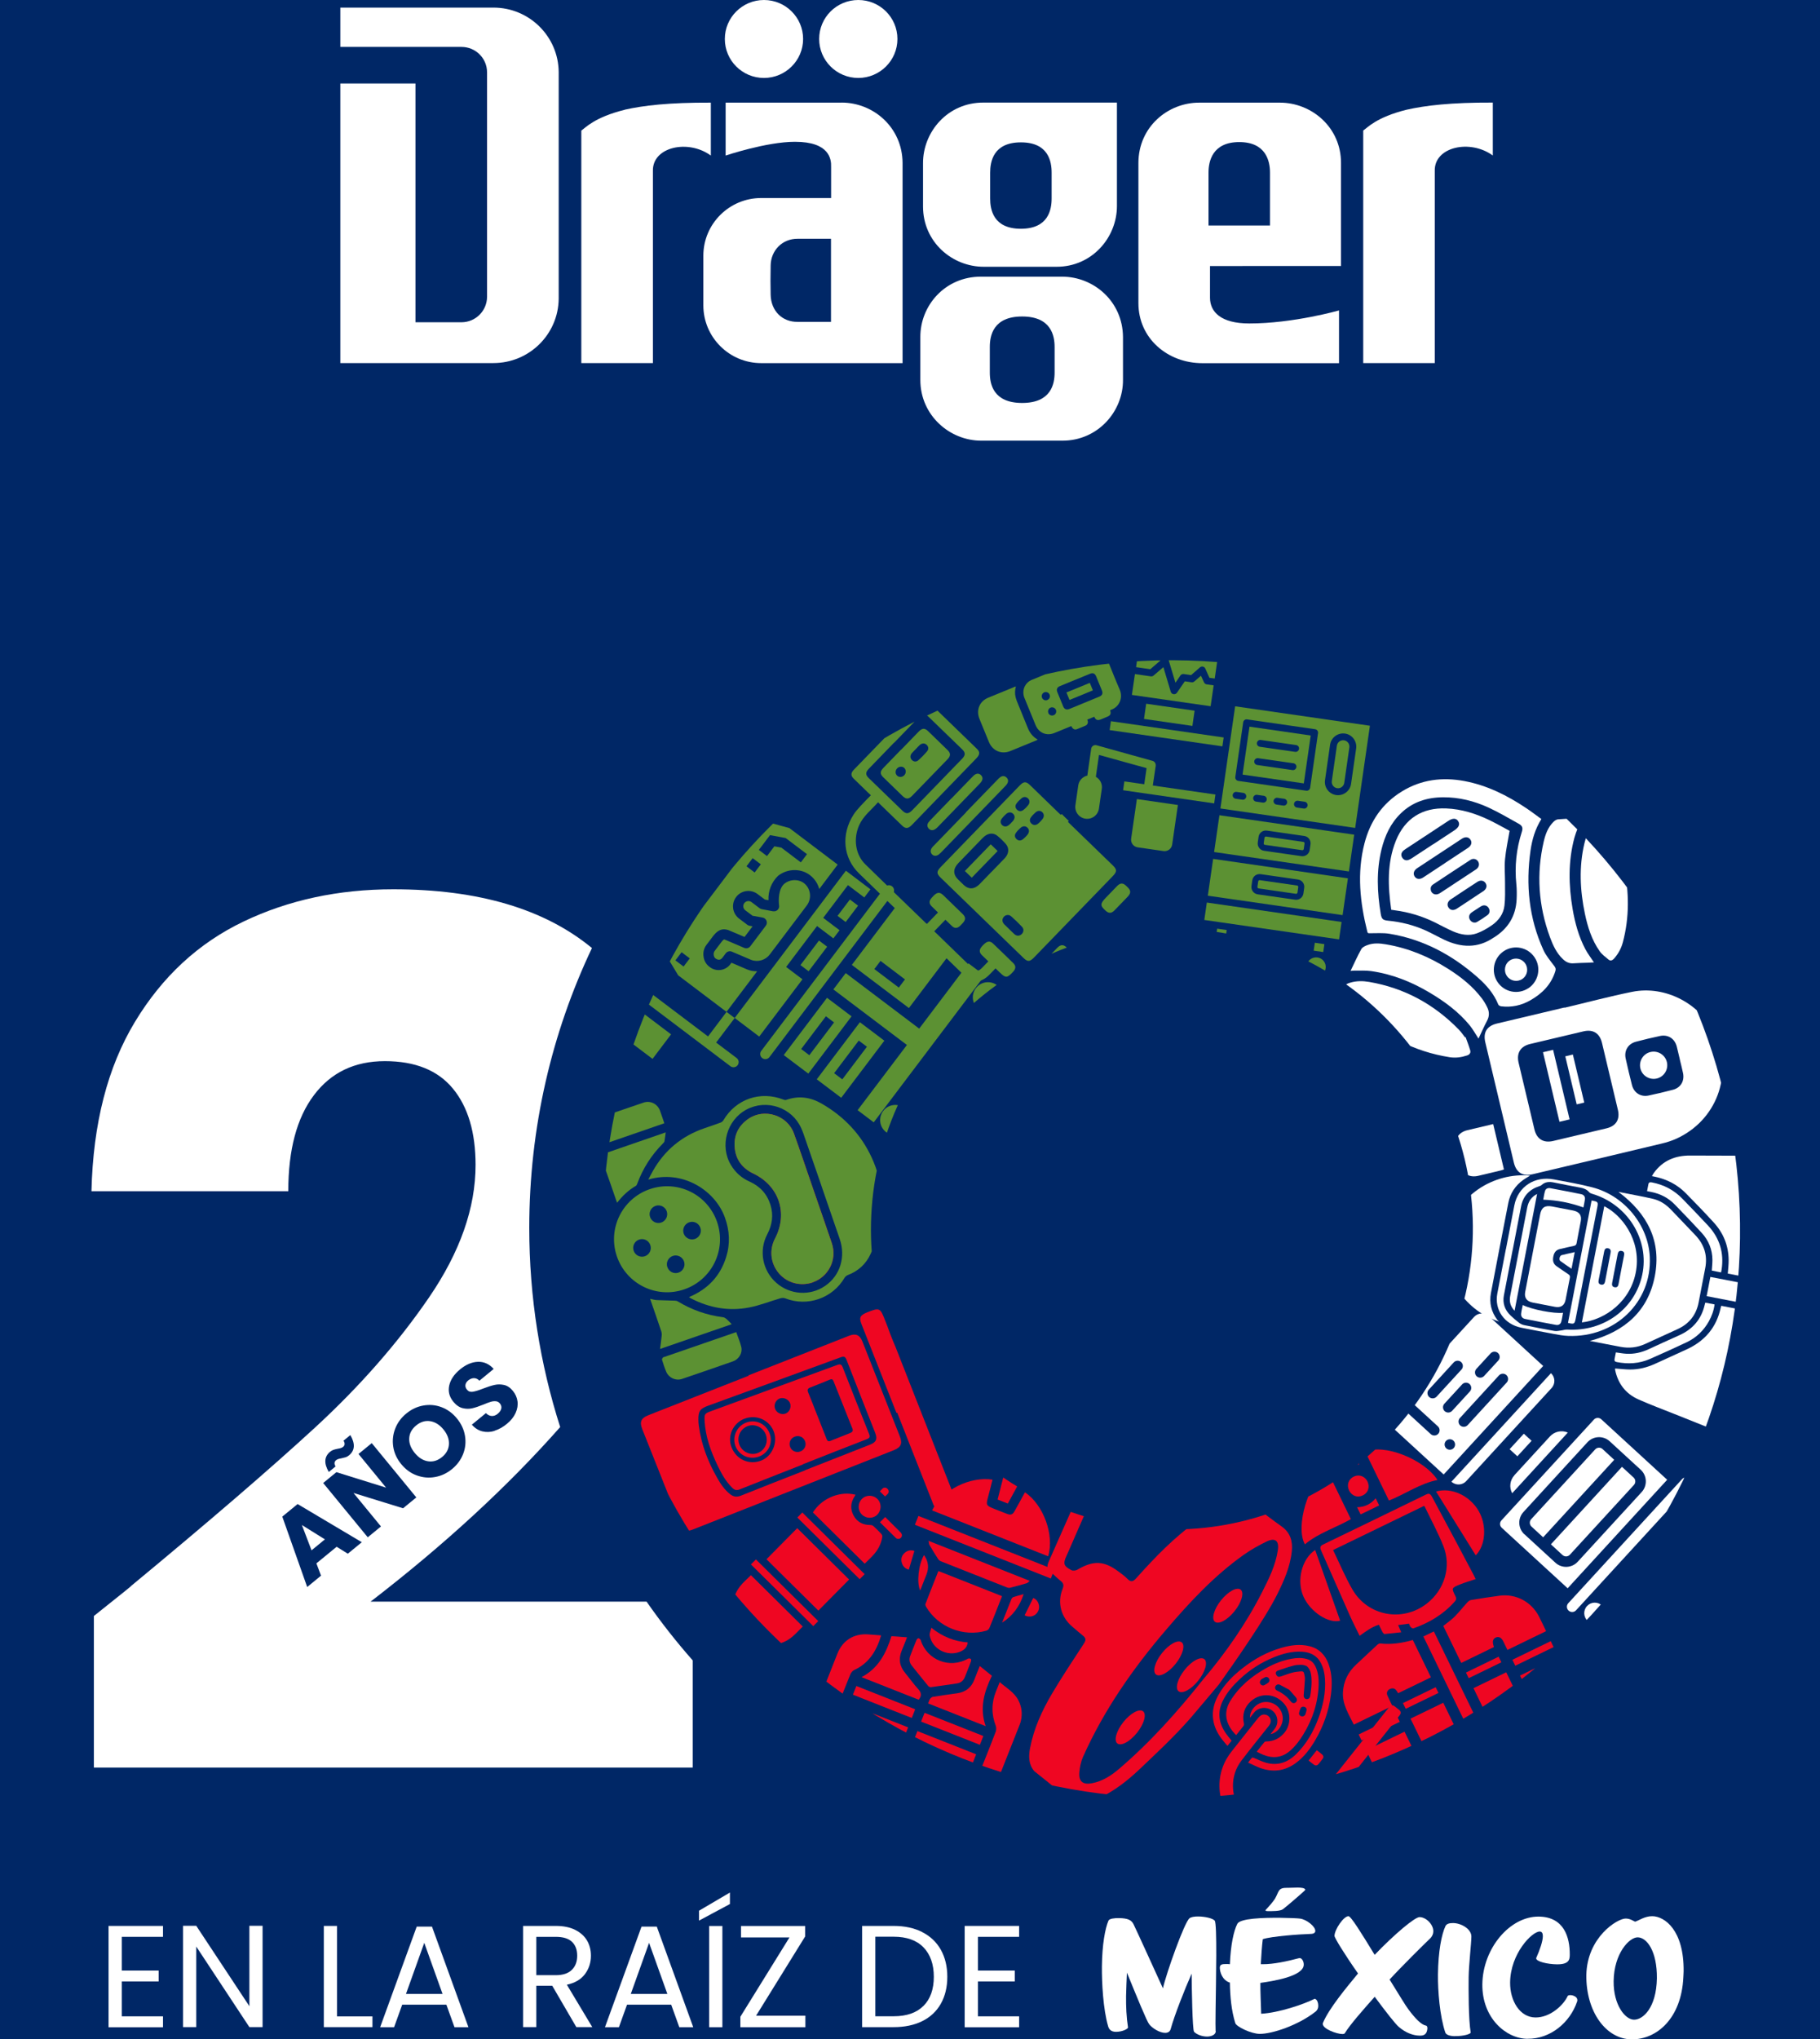 <?xml version="1.0" encoding="UTF-8"?>
<svg id="Layer_1" xmlns="http://www.w3.org/2000/svg" xmlns:xlink="http://www.w3.org/1999/xlink" viewBox="0 0 318.56 356.85">
  <defs>
    <style>
      .cls-1 {
        fill: none;
      }

      .cls-2 {
        fill-rule: evenodd;
      }

      .cls-2, .cls-3 {
        fill: #5c9133;
      }

      .cls-4 {
        clip-path: url(#clippath-1);
      }

      .cls-5 {
        fill: #fff;
      }

      .cls-6 {
        fill: #002766;
      }

      .cls-7 {
        fill: #ef0622;
      }

      .cls-8 {
        clip-path: url(#clippath);
      }
    </style>
    <clipPath id="clippath">
      <path class="cls-1" d="M205.24,267.62c-30.96-.12-52.76-25.51-52.8-52.32-.04-29.01,23.28-52.59,52.4-52.8,28.86-.21,52.71,23.24,52.96,52.01.24,29-23.67,53.11-52.35,53.11-.07,0-.14,0-.2,0M105.53,214.36c-.28,55.67,44.36,100.29,99.64,100.25,55.21-.13,98.72-43.68,99.39-97.92.69-56.16-43.57-100.95-99.2-101.16-.13,0-.26,0-.39,0-54.53,0-99.16,44.34-99.43,98.84"/>
    </clipPath>
    <clipPath id="clippath-1">
      <path class="cls-1" d="M139.92,139.85l.92,11.47,29.03,24.71c8.34-7.51,19.11-12.39,31.02-13.35l2.02-2.44-7.52-8.45-29.06-28.44c-9.68,4.1-18.58,9.7-26.42,16.49"/>
    </clipPath>
  </defs>
  <rect class="cls-6" x="-39.72" y="-21.41" width="400" height="400"/>
  <g>
    <path class="cls-5" d="M113.16,280.26h-48.3c12.95-9.97,24.01-20.16,33.19-30.55-3.51-10.99-5.41-22.71-5.41-34.86,0-17.52,3.93-34.11,10.97-48.96-8.31-6.85-19.9-10.28-34.78-10.28-9.6,0-18.34,1.88-26.2,5.64-7.87,3.76-14.2,9.6-19,17.54-4.8,7.93-7.34,17.82-7.62,29.65h34.45c0-7.24,1.49-12.84,4.49-16.81,2.99-3.97,7.13-5.95,12.42-5.95s9.26,1.6,11.9,4.8c2.64,3.2,3.97,7.66,3.97,13.36,0,7.52-2.71,15.24-8.14,23.18-5.43,7.93-12.08,15.52-19.94,22.76-7.87,7.24-18.62,16.49-32.26,27.77.42-.28-1.74,1.46-6.47,5.22v26.52h104.82v-18.75c-2.88-3.26-5.57-6.69-8.07-10.27Z"/>
    <g>
      <path class="cls-6" d="M58.93,270.65l-3.55,2.91.81,2.15-2.42,1.99-4.36-12.32,2.68-2.2,11.24,6.68-2.45,2.01-1.95-1.21ZM56.87,269.36l-4.03-2.51,1.69,4.43,2.34-1.92Z"/>
      <path class="cls-6" d="M72.87,262.02l-2.32,1.9-8.68-2.68,4.81,5.86-2.31,1.9-7.8-9.5,2.31-1.9,8.7,2.71-4.83-5.89,2.32-1.9,7.8,9.5ZM57.79,254.03c.2-.16.4-.28.59-.34.2-.06.45-.13.76-.19.24-.04.42-.08.55-.13.13-.04.25-.11.36-.19.33-.27.36-.64.08-1.09l1.19-.98c.88,1.51.81,2.69-.22,3.54-.2.16-.4.28-.59.34-.2.06-.45.12-.77.19-.24.04-.42.08-.55.13-.13.04-.25.11-.36.19-.33.27-.37.64-.1,1.1l-1.18.97c-.88-1.51-.8-2.69.23-3.54Z"/>
      <path class="cls-6" d="M76.15,258.45c-1.08.2-2.15.1-3.2-.28-1.05-.38-1.95-1.04-2.72-1.97-.76-.93-1.23-1.94-1.4-3.04-.17-1.1-.05-2.16.35-3.19.4-1.03,1.05-1.91,1.95-2.64.89-.73,1.88-1.2,2.97-1.39s2.15-.1,3.18.29c1.04.39,1.94,1.05,2.7,1.98.76.93,1.23,1.94,1.41,3.04.18,1.1.07,2.16-.33,3.18-.4,1.02-1.05,1.9-1.94,2.63-.89.73-1.88,1.2-2.97,1.39ZM78.58,252.69c.04-.88-.28-1.73-.96-2.56-.69-.84-1.47-1.32-2.33-1.45-.87-.13-1.68.12-2.44.74-.77.63-1.18,1.38-1.22,2.25-.05.87.27,1.73.97,2.58.69.84,1.47,1.32,2.33,1.45.87.13,1.68-.12,2.45-.75.76-.62,1.16-1.37,1.2-2.25Z"/>
      <path class="cls-6" d="M86.56,250.38c-.74.23-1.45.25-2.14.08-.69-.17-1.3-.56-1.83-1.17l2.46-2.02c.32.32.67.49,1.03.5.36.02.71-.11,1.04-.39.34-.28.55-.58.62-.9.07-.32-.01-.62-.24-.9-.19-.23-.43-.36-.71-.39-.28-.02-.58,0-.89.1-.31.09-.73.25-1.26.47-.77.31-1.43.54-1.97.66-.54.13-1.11.12-1.69-.02-.58-.14-1.12-.51-1.61-1.1-.73-.88-.97-1.84-.74-2.87.23-1.03.86-1.96,1.89-2.81,1.05-.86,2.1-1.3,3.15-1.33,1.05-.03,1.97.39,2.74,1.25l-2.5,2.06c-.27-.29-.58-.44-.93-.45-.35,0-.69.13-1.02.39-.28.23-.44.49-.49.78-.05.29.04.57.27.85.25.31.59.43,1.02.36.43-.07,1.03-.25,1.81-.56.78-.3,1.44-.51,1.98-.63.54-.13,1.1-.12,1.67,0,.58.13,1.1.48,1.56,1.05.44.54.71,1.15.8,1.81.09.67-.02,1.35-.33,2.04-.31.69-.82,1.33-1.53,1.91-.69.57-1.41.97-2.15,1.2Z"/>
    </g>
    <g class="cls-8">
      <g>
        <path class="cls-7" d="M131.01,240.66c5.87-2.31,11.74-4.62,17.61-6.93,1.14-.45,1.87-.15,2.32.98,2.19,5.53,4.37,11.06,6.55,16.6.51,1.3.22,1.95-1.1,2.47-11.72,4.62-23.44,9.25-35.15,13.87-1.13.45-1.77.16-2.23-.99-2.2-5.53-4.4-11.05-6.59-16.58-.51-1.28-.22-1.93,1.06-2.44,5.85-2.3,11.7-4.61,17.55-6.91l-.03-.07ZM140.91,257.27s0,0,0-.01c3.79-1.49,7.58-2.98,11.37-4.47,1.09-.43,1.33-.98.91-2.06-1.67-4.25-3.36-8.5-5.01-12.76-.22-.58-.45-.69-1.03-.47-7.73,2.84-15.46,5.65-23.2,8.47-1.44.53-1.73.96-1.71,2.51,0,.31.03.63.07.94.42,3.3,1.59,6.33,3.23,9.2.6,1.06,1.28,2.07,2.26,2.84.59.46,1.18.54,1.89.25,3.74-1.5,7.49-2.96,11.24-4.43Z"/>
        <path class="cls-7" d="M156.92,247.26c-2.04-5.19-4.08-10.38-6.13-15.56-.46-1.16-.25-1.57,1.06-2.09,2.02-.8,2.22-.73,2.93,1.08,4,10.19,8.01,20.38,12.01,30.57.09.24.21.48.27.73.09.39.01.71-.5.88-.72.26-1.44.54-2.15.84-.49.21-.76.06-.97-.29-.06-.1-.1-.22-.14-.33-2.09-5.3-4.17-10.6-6.26-15.9-.05.02-.09.04-.14.05Z"/>
        <path class="cls-7" d="M140.54,256.25c-3.68,1.45-7.37,2.89-11.05,4.36-.56.23-.93.12-1.32-.27-1.15-1.13-1.91-2.51-2.59-3.94-1.17-2.46-2.1-5-2.25-7.76-.06-1.23.01-1.3,1.14-1.72,7.35-2.69,14.71-5.37,22.05-8.07.56-.2.77-.13.99.43,1.51,3.88,3.05,7.75,4.6,11.61.21.51.15.73-.39.94-3.74,1.44-7.46,2.92-11.19,4.39v.03ZM143.05,247.65s0,0,0,0c.54,1.37,1.08,2.73,1.61,4.1.13.33.27.55.69.38,1.15-.47,2.31-.92,3.46-1.38.35-.14.56-.34.39-.77-1.11-2.77-2.22-5.54-3.31-8.31-.13-.32-.3-.4-.62-.27-1.15.47-2.3.94-3.46,1.39-.47.18-.53.43-.34.89.55,1.31,1.05,2.64,1.57,3.97ZM130.3,248.25c-2.01.79-3.03,3.03-2.26,4.99.83,2.13,3.03,3.14,5.13,2.36,1.98-.74,3.03-3.18,2.24-5.17-.8-2-3.08-2.97-5.11-2.17ZM137.48,247.36c.68-.25,1.06-1.08.82-1.79-.24-.7-1.13-1.12-1.83-.86-.69.26-1.06,1.07-.81,1.79.25.72,1.1,1.12,1.83.86ZM140.13,253.96c.71-.29,1.06-1.06.78-1.78-.28-.74-1.08-1.08-1.83-.78-.74.29-1.07,1.11-.76,1.84.29.69,1.09,1.01,1.81.72Z"/>
        <path class="cls-7" d="M132.9,254.85c-1.66.65-3.49-.13-4.15-1.76-.65-1.61.17-3.49,1.8-4.14,1.68-.67,3.49.14,4.15,1.85.63,1.63-.16,3.41-1.8,4.05ZM129.44,252.85c.52,1.27,2,1.9,3.25,1.38,1.27-.53,1.85-1.97,1.33-3.27-.51-1.27-2.02-1.91-3.25-1.38-1.27.55-1.86,1.98-1.33,3.27Z"/>
      </g>
      <rect class="cls-3" x="110.28" y="177.36" width="5.38" height="7.18" transform="translate(-99.5 162) rotate(-52.92)"/>
      <path class="cls-3" d="M116.52,198.15c-.07.55-.13,1.06-.22,1.56-.02.14-.15.26-.26.37-2.01,2.02-3.51,4.36-4.5,7.04-.05.14-.12.32-.24.38-1.28.75-2.35,1.73-3.28,2.96-.08-.19-.13-.33-.18-.47-.59-1.69-1.16-3.39-1.77-5.08-.11-.31-.31-.6-.54-.84-.5-.53-1.03-1.03-1.59-1.58,4.19-1.45,8.34-2.88,12.57-4.34"/>
      <path class="cls-3" d="M116.28,196.55c-4.38,1.51-8.72,3.01-13.14,4.54-.29-1.02-.87-1.94-.86-3.02.01-.99.55-1.73,1.49-2.07,2.95-1.05,5.92-2.06,8.89-3.07,1.17-.4,2.43.24,2.85,1.39.27.73.51,1.47.77,2.23"/>
      <path class="cls-2" d="M202.28,133.98c.05-.37-.17-.73-.54-.84l-9.8-2.73c-.44-.13-.88.16-.95.62l-.67,4.68c-.81.19-1.47.85-1.59,1.73l-.5,3.46c-.16,1.14.62,2.19,1.76,2.36,1.14.16,2.19-.63,2.36-1.76l.5-3.46c.13-.87-.31-1.7-1.04-2.11l.55-3.83,8.33,2.31-.41,2.82-3.48-.5-.22,1.55,15.94,2.3.22-1.55-10.96-1.58.51-3.46Z"/>
      <path class="cls-2" d="M203.57,115.19c.33-.28.84-.13.97.28l1.2,4,.87-1.27c.13-.18.36-.29.58-.26l1.29.19,1.55-1.35c.3-.26.78-.17.94.21l.72,1.61.93.13.51-3.56-13.77-1.98-.51,3.55,2.49.36,2.22-1.91Z"/>
      <path class="cls-2" d="M212.46,119.93l-1.25-.18c-.21-.03-.38-.16-.47-.35l-.53-1.16-1.16,1c-.13.12-.3.17-.48.15l-1.19-.17-1.38,2c-.29.41-.93.31-1.08-.17l-1.29-4.31-1.73,1.48c-.13.11-.3.16-.48.13l-2.77-.4-.53,3.65,13.78,1.98.53-3.66h.01Z"/>
      <rect class="cls-3" x="203.34" y="120.81" width="2.69" height="8.56" transform="translate(51.66 309.83) rotate(-81.8)"/>
      <rect class="cls-3" x="203.42" y="118.44" width="1.57" height="19.94" transform="translate(47.98 312.2) rotate(-81.8)"/>
      <path class="cls-2" d="M216.19,123.59l-2.58,17.88,23.59,3.4,2.58-17.88-23.59-3.4ZM217.45,139.93l-1.18-.17c-.32-.05-.56-.35-.51-.68.05-.32.35-.56.68-.51l1.18.17c.33.05.56.36.51.68-.05.33-.35.56-.68.51M221.04,140.44l-1.18-.17c-.33-.05-.56-.35-.51-.68.05-.32.35-.56.68-.51l1.18.17c.33.05.56.36.51.68-.05.33-.36.56-.68.51M224.61,140.96l-1.18-.17c-.32-.05-.56-.35-.51-.68.05-.32.36-.56.68-.51l1.18.17c.32.05.56.36.51.68-.05.33-.35.56-.68.51M228.19,141.48l-1.18-.17c-.33-.05-.56-.35-.51-.68.05-.32.35-.56.68-.51l1.18.17c.33.05.56.36.51.68-.05.34-.36.56-.68.51M228.64,138.36l-11.91-1.72c-.32-.05-.56-.35-.51-.68l1.38-9.57c.05-.33.35-.56.68-.51l11.91,1.72c.33.05.56.36.51.68l-1.38,9.57c-.05.32-.36.56-.68.51M233.87,139.12c-1.26-.18-2.13-1.36-1.95-2.61l.89-6.2c.18-1.26,1.36-2.13,2.61-1.95,1.26.18,2.13,1.36,1.95,2.61l-.89,6.2c-.18,1.25-1.35,2.13-2.61,1.95"/>
      <path class="cls-2" d="M217.49,135.54l10.72,1.54,1.21-8.38-10.72-1.55-1.21,8.38ZM220.68,129.48l6.18.89c.33.05.56.36.51.68-.05.32-.35.56-.68.51l-6.18-.89c-.33-.05-.56-.35-.51-.68s.36-.56.68-.51M220.22,132.67l6.18.89c.33.05.56.35.51.68-.05.32-.35.56-.68.51l-6.18-.89c-.33-.05-.56-.36-.51-.68.05-.32.36-.56.68-.51"/>
      <path class="cls-2" d="M235.25,129.54c-.61-.09-1.16.34-1.25.93l-.89,6.2c-.09.61.34,1.16.93,1.25.61.09,1.16-.34,1.25-.93l.89-6.2c.09-.61-.33-1.16-.93-1.25"/>
      <path class="cls-2" d="M212.51,149.09l23.59,3.4.93-6.44-23.59-3.4-.93,6.44ZM220.29,146.43c.1-.71.75-1.19,1.46-1.09l6.54.94c.71.1,1.19.75,1.09,1.46l-.14.98c-.1.71-.75,1.2-1.46,1.09l-6.54-.94c-.71-.1-1.19-.75-1.09-1.46l.14-.98Z"/>
      <path class="cls-2" d="M211.41,156.73l23.59,3.4.93-6.44-23.59-3.4-.93,6.44ZM219.19,154.05c.1-.71.75-1.19,1.46-1.09l6.54.94c.71.1,1.19.75,1.09,1.46l-.14.98c-.1.71-.75,1.2-1.46,1.09l-6.54-.94c-.71-.1-1.19-.75-1.09-1.46l.14-.98Z"/>
      <path class="cls-2" d="M220.29,155.46l6.54.94c.12.02.25-.08.27-.2l.14-.98c.02-.12-.08-.25-.2-.27l-6.54-.94c-.12-.02-.25.08-.27.2l-.14.98c-.02.12.08.25.2.27"/>
      <path class="cls-2" d="M221.39,147.83l6.54.94c.12.02.25-.08.27-.2l.14-.98c.02-.12-.08-.25-.2-.27l-6.54-.94c-.12-.02-.25.08-.27.2l-.14.98c-.02.14.08.25.2.27"/>
      <rect class="cls-3" x="221.27" y="149.23" width="3.08" height="23.83" transform="translate(31.53 358.7) rotate(-81.8)"/>
      <rect class="cls-3" x="230.17" y="164.93" width="1.4" height="1.69" transform="translate(33.83 370.61) rotate(-81.79)"/>
      <path class="cls-2" d="M230.61,167.54c-.92-.13-1.77.5-1.9,1.42-.13.92.51,1.77,1.42,1.9.92.13,1.77-.5,1.9-1.42.13-.92-.5-1.77-1.42-1.9"/>
      <path class="cls-2" d="M213.51,165.07c-.92-.13-1.77.5-1.9,1.42-.13.92.51,1.77,1.42,1.9.92.13,1.77-.5,1.9-1.42.15-.92-.5-1.77-1.42-1.9"/>
      <rect class="cls-3" x="213.07" y="162.47" width="1.4" height="1.69" transform="translate(21.61 351.57) rotate(-81.79)"/>
      <path class="cls-2" d="M197.99,146.74c-.11.73.4,1.43,1.15,1.53l4.5.65c.73.11,1.43-.4,1.53-1.15l1-6.91-7.18-1.04-1,6.91Z"/>
      <path class="cls-7" d="M208.45,300.55c-3.02,3.44-5.96,6.15-9.06,9.1-2.12,2.01-4.45,3.81-7.14,5.05-1.41.65-2.86,1.17-4.44.66-2.27-1.82-4.53-3.64-6.8-5.46-.97-1.18-.99-2.53-.73-3.94.65-3.46,2.09-6.62,3.86-9.61,1.77-2.98,3.69-5.88,5.59-8.78.38-.58.35-.94-.17-1.35-.64-.51-1.25-1.06-1.88-1.59-1.97-1.66-2.66-4.21-1.7-6.58.27-.66.17-1.04-.36-1.45-.5-.38-.94-.84-1.41-1.26-1.01-.89-1.08-1.12-.53-2.36,2.29-5.19,4.59-10.38,6.89-15.57.33-.75.66-1.5,1.05-2.22.37-.69.97-1.05,1.73-.65.79.42.58,1.09.3,1.73-2.22,5.09-4.44,10.17-6.66,15.26-.1.23-.21.46-.31.69-.64,1.4-.52,1.82.86,2.53.26.14.75.08,1.03-.08,2.82-1.67,4.71-1.59,7.31.4.5.38,1.03.75,1.46,1.2.63.65,1.01.48,1.57-.15,3.29-3.67,6.71-7.23,10.77-10.06,1.82-1.27,3.82-2.31,5.81-3.31,1.37-.69,2.71-.43,3.95.61,1.57,1.32,3.22,2.55,4.89,3.74,1.52,1.09,1.95,2.56,1.78,4.31-.27,2.72-1.36,5.17-2.56,7.58-2.16,4.34-7.42,11.84-10.22,15.78M210.82,293.6c3.61-4.28,7.23-9.37,10.07-14.97,1.2-2.36,2.39-4.74,2.78-7.41.24-1.61-.49-2.2-1.96-1.49-1.38.67-2.74,1.43-4,2.32-5.19,3.68-9.48,8.3-13.59,13.11-5.82,6.8-10.9,14.07-14.56,22.27-.37.84-.57,1.8-.64,2.73-.13,1.58.64,2.18,2.23,1.87,1.82-.35,3.34-1.32,4.71-2.5,5.4-4.61,10.13-9.86,14.95-15.93"/>
      <path class="cls-7" d="M206.84,287.38c.65.52.17,2.21-1.07,3.76-1.24,1.55-2.78,2.38-3.44,1.86-.65-.52-.17-2.21,1.07-3.76,1.24-1.55,2.78-2.38,3.44-1.86"/>
      <path class="cls-7" d="M217.16,278.16c.65.52.17,2.21-1.07,3.76-1.24,1.55-2.78,2.38-3.44,1.86-.65-.52-.17-2.21,1.07-3.76,1.24-1.55,2.78-2.38,3.44-1.86"/>
      <path class="cls-7" d="M210.8,290.32c.65.52.17,2.21-1.07,3.76-1.24,1.55-2.78,2.38-3.44,1.86-.65-.52-.17-2.21,1.07-3.76,1.24-1.55,2.78-2.38,3.44-1.86"/>
      <path class="cls-7" d="M200.08,299.45c.65.52.17,2.21-1.07,3.76-1.24,1.55-2.78,2.38-3.44,1.86-.65-.52-.17-2.21,1.07-3.76,1.24-1.55,2.78-2.38,3.44-1.86"/>
      <path class="cls-3" d="M154.59,194.4c.88-1.17,2.54-1.4,3.71-.52,1.17.88,1.4,2.54.52,3.71-.88,1.17-2.54,1.4-3.71.52-1.17-.88-1.4-2.54-.52-3.71"/>
      <path class="cls-3" d="M154.87,155.26l-21.63,28.63c-.3.4-.22.96.18,1.26.4.3.96.22,1.26-.18l21.63-28.63c.3-.4.22-.96-.18-1.26-.4-.3-.96-.22-1.26.18"/>
      <rect class="cls-3" x="139.75" y="166.34" width="5.38" height="1.79" transform="translate(-76.86 180.07) rotate(-52.92)"/>
      <path class="cls-3" d="M134.03,162l-2.7,3.58c-.25.33-.69.45-1.07.28l-3.4-1.45c-.14-.05-.22-.08-.73.61l-1.08,1.43c-.13.21-.17.45-.12.69.02.21.12.41.28.55.53.37.91.33,1.28-.16l.54-.72c.25-.33.69-.45,1.07-.29l3.4,1.45c1.17.43,2.49.04,3.24-.96l6.49-8.59c.51-.69.68-1.57.46-2.4-.2-.81-.76-1.48-1.53-1.81-.95-.38-2.03-.23-2.84.4-1.06.86-1.09,2.89-.95,3.84.07.49-.27.94-.77,1.01-.1.01-.19.01-.28,0l-1.97-.37c-.14-.02-.27-.08-.38-.16l-1.43-1.08c-.4-.3-.96-.22-1.26.18-.3.39-.22.96.18,1.26l1.26.95,1.77.32c.49.09.81.56.72,1.05-.03.14-.08.27-.17.38"/>
      <rect class="cls-3" x="146.6" y="158.47" width="3.59" height="1.79" transform="translate(-68.22 181.67) rotate(-52.92)"/>
      <path class="cls-3" d="M138.18,144.9l-3.91-1.07-17.65,23.37,2.09,3.47,8.45,6.39,5.37-7.11c-.6.02-1.19-.08-1.74-.31l-2.76-1.18-.12.16c-.79,1.17-2.38,1.48-3.55.69-.07-.05-.14-.1-.2-.15-.56-.42-.92-1.05-1.01-1.74-.12-.72.04-1.45.47-2.04l1.08-1.43c.63-.84,1.42-1.68,2.81-1.19l2.81,1.19,1.41-1.86-.55-.1c-.14-.03-.26-.08-.38-.17l-1.43-1.08c-1.19-.9-1.42-2.58-.53-3.77.9-1.19,2.58-1.42,3.77-.52l1.26.95.64.12c-.08-1.6.52-3.15,1.67-4.26,1.33-1.05,3.13-1.3,4.7-.65,1.24.55,2.17,1.64,2.52,2.95l3.22-4.27-8.45-6.39ZM120.73,167.7l-1.08,1.43-1.43-1.08,1.08-1.43,1.43,1.08ZM133.17,151.24l-1.08,1.43-1.43-1.08,1.08-1.43,1.43,1.08ZM141.25,149.47l-1.08,1.43-3.41-2.58-1.22-.23-1.29,1.71-1.43-1.08,1.96-2.59,2.73.51,3.75,2.83Z"/>
      <path class="cls-3" d="M152.35,155.61l-4.29-3.25-19.47,25.77-1.42-1.07-3.24,4.3-11.46-8.66-1.08,1.43,16.46,12.44c.39.3.96.22,1.26-.18.3-.4.22-.96-.18-1.26l-3.58-2.7,3.25-4.3,4.29,3.25,7.57-10.02-2.86-2.16,5.41-7.16,2.86,2.16,1.08-1.43-2.86-2.16,4.33-5.73,2.86,2.16,1.08-1.43Z"/>
      <path class="cls-3" d="M170.81,172.92c.88-1.17,2.54-1.4,3.71-.52,1.17.88,1.4,2.54.52,3.71-.88,1.17-2.54,1.4-3.71.52-1.17-.88-1.4-2.54-.52-3.71"/>
      <path class="cls-3" d="M156.65,158.85l-7.55,9.99,9.99,7.55,7.55-9.99-9.99-7.55ZM158.4,171.38l-1.08,1.43-4.28-3.24,1.08-1.43,4.28,3.24Z"/>
      <path class="cls-3" d="M144.75,174.6l-7.57,10.02,4.3,3.24,7.57-10.02-4.29-3.24ZM145.99,178.91l-4.33,5.73-1.43-1.08,4.33-5.73,1.43,1.08Z"/>
      <polygon class="cls-3" points="152.93 196.39 172.34 170.7 169.52 168.57 160.89 179.99 148.03 170.27 145.87 173.13 158.74 182.85 150.11 194.26 152.93 196.39"/>
      <path class="cls-3" d="M147.24,192.09l7.55-9.99-4.28-3.23-7.55,9.99,4.28,3.23ZM146,187.79l4.31-5.71,1.43,1.08-4.31,5.71-1.43-1.08Z"/>
      <rect class="cls-5" x="264.31" y="251.96" width="3.68" height="1.84" transform="translate(-100.11 278.04) rotate(-47.47)"/>
      <path class="cls-5" d="M274.79,272.04l11.2-12.2c.34-.37.32-.96-.06-1.3l-2.03-1.87-12.44,13.56,2.03,1.87c.37.34.96.32,1.3-.06"/>
      <path class="cls-5" d="M256.65,259.15l14.93-16.27c.69-.75.64-1.91-.11-2.6l-17.42,18.99c.75.69,1.91.64,2.6-.11"/>
      <path class="cls-5" d="M260.62,230.32c-.75-.69-1.91-.64-2.6.11l-14.93,16.27c-.69.75-.64,1.91.11,2.6l9.49,8.71,17.42-18.99-9.49-8.71ZM250.1,243.15l4.35-4.75c.34-.37.93-.4,1.3-.06.37.34.4.93.06,1.3l-4.36,4.75c-.34.37-.93.4-1.3.06-.37-.34-.4-.93-.06-1.3M252.81,245.63l3.11-3.39c.34-.37.93-.4,1.3-.06s.4.93.06,1.3l-3.11,3.39c-.34.37-.93.4-1.3.06-.37-.34-.4-.93-.06-1.3M254.45,253.38c-.34.37-.93.4-1.3.06-.37-.34-.4-.93-.06-1.3.34-.37.93-.4,1.3-.06.37.34.4.93.06,1.3M251.68,249.59c.37.34.4.93.06,1.3s-.93.4-1.3.06l-4.07-3.73c-.37-.34-.4-.93-.06-1.3s.93-.4,1.3-.06l4.07,3.73ZM263.73,241.91l-6.84,7.46c-.34.37-.93.4-1.3.06-.37-.34-.4-.93-.06-1.3l6.84-7.46c.34-.37.93-.4,1.3-.06s.4.93.06,1.3M262.26,238.06l-2.49,2.71c-.34.37-.93.4-1.3.06-.37-.34-.4-.93-.06-1.3l2.49-2.71c.34-.37.93-.4,1.3-.06.37.34.4.93.06,1.3"/>
      <path class="cls-5" d="M280.51,253.56c-.37-.34-.96-.32-1.3.06l-11.2,12.21c-.34.37-.32.96.06,1.3l2.03,1.87,12.44-13.56-2.03-1.87Z"/>
      <path class="cls-5" d="M265.08,258.13c-.79.86-.96,2.13-.4,3.16l9.74-10.62c-1.08-.46-2.32-.19-3.12.67l-6.22,6.78Z"/>
      <path class="cls-5" d="M294.41,258.83l-19.91,21.7c-.34.37-.32.96.06,1.3.37.34.96.32,1.3-.06l19.91-21.7c.34-.37.32-.96-.06-1.3-.37-.34-.96-.32-1.3.06"/>
      <path class="cls-5" d="M295.2,262.05c.69-.75,1.85-.8,2.6-.11.75.69.8,1.85.11,2.6-.69.75-1.85.8-2.6.11-.75-.69-.8-1.85-.11-2.6"/>
      <path class="cls-5" d="M274.39,277.92l17.42-18.99-11.53-10.58c-.37-.34-.96-.32-1.3.06l-16.18,17.63c-.34.37-.32.96.06,1.3l11.53,10.58ZM266.82,268.48c-1.12-1.03-1.2-2.78-.17-3.9l11.2-12.21c1.03-1.12,2.78-1.2,3.9-.17l5.43,4.98c1.12,1.03,1.2,2.78.17,3.9l-11.2,12.2c-1.03,1.12-2.78,1.2-3.9.17l-5.42-4.98Z"/>
      <path class="cls-5" d="M277.78,281.03c.69-.75,1.85-.8,2.6-.11.75.69.8,1.85.11,2.6-.69.75-1.85.8-2.6.11s-.8-1.85-.11-2.6"/>
      <path class="cls-5" d="M269.79,143.32c-1.09,1.73-1.62,3.59-1.9,5.51-.85,6-.28,11.83,2.25,17.39.46,1.01,1.22,1.9,1.9,2.8.23.3.32.53.2.9-.72,2.35-2.31,3.94-4.39,5.12-1.58.9-3.27,1.26-5.07,1.05-.19-.02-.47-.16-.53-.31-.76-1.9-2.07-3.4-3.57-4.72-4.46-3.95-9.55-6.69-15.49-7.67-1.11-.18-2.26-.08-3.39-.09-.22,0-.39.05-.47-.25-1.28-5.12-1.85-10.28-.5-15.48,1-3.87,3.11-6.98,6.56-9.09,3.39-2.08,7.07-2.53,10.93-1.81,3.98.75,7.52,2.52,10.85,4.76.87.58,1.7,1.22,2.61,1.88M261.46,164.06c2.53-1.58,3.86-3.79,4-6.69.04-.88.04-1.78-.05-2.66-.32-3.12,0-6.17.96-9.15.22-.66.1-1.06-.51-1.4-1.77-.98-3.51-2.02-5.34-2.86-2.51-1.15-5.16-1.81-7.95-1.79-2.81.02-5.33.82-7.38,2.81-1.79,1.73-2.79,3.91-3.38,6.3-.92,3.76-.76,7.54-.13,11.32.15.86.37,1.07,1.24,1.16,2.3.22,4.52.77,6.62,1.72,1.08.49,2.12,1.08,3.19,1.59,3,1.44,5.95,1.55,8.71-.35M267.52,172.92c1.79-1.19,2.28-3.62,1.08-5.4-1.2-1.79-3.61-2.27-5.4-1.08-1.78,1.19-2.27,3.63-1.08,5.4,1.2,1.79,3.6,2.27,5.4,1.07"/>
      <path class="cls-5" d="M281.75,144.92c1.32,2.15,2.04,4.43,2.51,6.78.89,4.41.96,8.81-.21,13.19-.29,1.09-.81,2.03-1.56,2.87-.28.31-.62.42-.93.16-.56-.46-1.16-.9-1.57-1.48-1.38-1.96-2.09-4.22-2.58-6.54-.86-4.11-1.06-8.24-.08-12.35.26-1.07.64-2.17,1.22-3.1,1.06-1.7,1.53-1.5,2.62-.26.22.25.42.53.57.73"/>
      <path class="cls-5" d="M256.53,181.48c.27.76.57,1.51.8,2.29.13.45-.08.76-.56.92-1,.33-2,.46-3.04.3-6.22-.98-11.53-3.76-16.01-8.14-.96-.93-1.78-1.98-2.24-3.27-.35-.98-.18-1.32.85-1.63,1.1-.33,2.22-.32,3.33-.13,6.15,1.06,11.36,3.9,15.7,8.36.25.25.46.54.68.82.13.17.25.34.38.51.04-.01.08-.03.12-.04"/>
      <path class="cls-5" d="M276.86,143.15c-.44,1.17-.97,2.28-1.29,3.45-1.11,4.14-1.02,8.33-.3,12.52.42,2.42,1.06,4.78,2.22,6.97.41.78.96,1.48,1.5,2.31-.43.02-.77.05-1.11.06-.82.03-1.63.04-2.45.1-.75.06-1.33-.21-1.86-.72-1.14-1.07-1.75-2.44-2.28-3.86-2.01-5.48-2.4-11.07-1.08-16.75.29-1.23.72-2.43,1.64-3.36.22-.23.55-.48.84-.5,1.41-.11,2.82-.15,4.16-.22"/>
      <path class="cls-5" d="M258.79,181.74c-.55-.83-.98-1.63-1.54-2.32-1.96-2.39-4.42-4.19-7.05-5.75-3.18-1.89-6.56-3.23-10.23-3.75-.97-.14-1.98-.06-2.97-.08-.17,0-.34.03-.61.05.65-1.33,1.21-2.61,1.89-3.82.2-.35.71-.57,1.13-.72,1.03-.37,2.1-.29,3.16-.11,3.95.66,7.56,2.17,10.92,4.3,2.24,1.42,4.31,3.06,5.92,5.21.35.47.65.98.9,1.5.38.77.41,1.54-.02,2.35-.53,1-.98,2.04-1.51,3.15"/>
      <path class="cls-5" d="M264.23,145.37c-.29,1.75-.65,3.35-.8,4.97-.13,1.41.01,2.83,0,4.25,0,1.29.05,2.59-.1,3.87-.17,1.46-1.01,2.62-2.2,3.44-.81.56-1.69,1.07-2.61,1.41-1.42.52-2.85.24-4.2-.34-1.1-.48-2.16-1.07-3.24-1.6-2.19-1.07-4.49-1.76-6.91-2.08-.21-.03-.42-.06-.66-.1-.58-4.11-.76-8.17.82-12.09,1.57-3.88,4.61-5.81,8.8-5.64,2.71.11,5.24.92,7.65,2.09,1.19.58,2.35,1.24,3.43,1.82M250.88,147.72c1.23-.81,2.46-1.62,3.69-2.43.79-.52,1.01-1.06.66-1.6-.35-.55-.95-.56-1.73-.05-2.48,1.63-4.96,3.26-7.43,4.89-.19.13-.39.26-.54.43-.31.35-.32.76-.08,1.13.23.36.59.52,1.01.41.22-.06.43-.18.62-.3,1.27-.82,2.52-1.66,3.79-2.49M252.98,150.98c1.32-.87,2.64-1.74,3.96-2.61.6-.4.76-.95.44-1.44-.32-.49-.91-.56-1.5-.17-2.61,1.72-5.22,3.44-7.83,5.16-.59.39-.76.96-.44,1.45.32.49.9.56,1.5.17,1.29-.85,2.58-1.7,3.87-2.55M255.18,154.22c1.07-.7,2.14-1.4,3.2-2.11.51-.35.63-.94.32-1.4-.29-.42-.85-.56-1.32-.25-2.19,1.42-4.36,2.86-6.54,4.3-.35.23-.48.57-.41.97.13.72.9,1.01,1.58.57,1.06-.68,2.11-1.38,3.16-2.08M257.29,157.48c.78-.52,1.57-1.03,2.35-1.55.56-.38.7-.93.38-1.41-.32-.47-.89-.57-1.45-.2-1.56,1.02-3.12,2.04-4.66,3.07-.55.37-.69.95-.37,1.42.32.48.87.56,1.45.19.77-.5,1.54-1.01,2.31-1.52M258.4,159.12c-.28.19-.57.36-.84.56-.44.32-.54.83-.27,1.27.27.44.8.63,1.25.37.63-.36,1.24-.77,1.83-1.2.42-.31.45-.87.16-1.29-.29-.42-.8-.53-1.27-.26-.29.17-.57.37-.85.55"/>
      <path class="cls-5" d="M263.75,170.77c-.61-.91-.37-2.13.54-2.72.89-.58,2.08-.34,2.68.55.61.91.37,2.13-.54,2.72-.89.58-2.08.34-2.68-.55"/>
      <path class="cls-7" d="M237.5,309.58c-2.24,2.82-4.48,5.65-6.72,8.47-1,1.26-2.19,2.29-3.66,2.95-3.11,1.4-6.19,1.34-9.14-.41-4.43-2.63-5.86-8.58-3.19-12.99.25-.41.52-.81.82-1.18,1.52-1.93,3.05-3.85,4.58-5.78.3-.37.64-.66,1.15-.63.81.05,1.31.88.98,1.61-.08.17-.19.32-.3.46-1.6,2.02-3.23,4.02-4.79,6.08-1.91,2.53-1.88,6.15,0,8.69,2.32,3.12,6.92,3.81,10.02,1.45.58-.44,1.12-.99,1.57-1.56,4.73-5.93,9.43-11.87,14.15-17.81.07-.09.15-.19.23-.28.28-.3.57-.33.9-.08.27.2.54.41.8.63.31.26.35.56.12.9-.05.08-.12.16-.18.23-2.44,3.08-4.89,6.16-7.33,9.24"/>
      <path class="cls-7" d="M219.97,306.51c.45-.57.9-1.15,1.37-1.71.06-.07.22-.08.33-.08,1.33-.02,2.4-.58,3.22-1.62,1.06-1.35,1.06-3.46,0-4.82-1.48-1.91-4.09-2.21-5.9-.63-1.16,1.02-1.6,2.34-1.28,3.87.05.24.03.4-.13.59-.41.49-.8,1-1.21,1.51-1.88-1.85-2.25-3.97-1.06-5.93,1.57-2.58,3.82-4.43,6.43-5.86,1.37-.75,2.81-1.31,4.35-1.58.9-.16,1.8-.2,2.69.06.77.22,1.23.75,1.54,1.45.42.97.52,2.01.49,3.05-.11,3.12-1.04,6-2.67,8.66-.65,1.07-1.39,2.07-2.34,2.89-1.42,1.23-3.01,1.38-4.71.69-.34-.14-.67-.31-1.01-.47-.03-.01-.05-.04-.1-.09M228.71,291.53c-.17-.05-.49-.2-.81-.21-.5-.01-1.02,0-1.49.13-.92.24-1.81.56-2.71.86-.26.09-.45.3-.38.57.04.19.2.4.36.49.14.07.38.01.56-.04.64-.21,1.27-.47,1.92-.64.49-.13,1.01-.19,1.52-.23.41-.03.53.08.61.48.06.3.13.61.11.91-.05.92-.13,1.85-.21,2.77-.03.36.15.63.45.69.33.06.61-.14.68-.51.06-.31.11-.62.14-.94.12-1.01.18-2.02-.02-3.03-.09-.45-.24-.86-.72-1.29M225.62,295.66c-.54-.29-1.06-.58-1.59-.85-.25-.13-.51-.09-.71.14-.26.31-.16.72.26.9.95.43,1.72,1.05,2.35,1.87.24.32.56.38.82.19.29-.21.35-.56.08-.89-.38-.47-.8-.91-1.2-1.37M220.74,293.88c-.26.31-.29.56-.12.8.17.23.42.32.69.18.24-.12.48-.27.69-.43.22-.18.25-.43.13-.68-.11-.24-.42-.39-.66-.28-.29.13-.55.3-.74.41M228.45,300.06c.07-.22.19-.52.24-.84.04-.27-.12-.49-.4-.56-.27-.07-.52,0-.64.26-.12.25-.22.52-.27.8-.06.28.1.49.36.59.25.1.47.03.72-.25"/>
      <path class="cls-7" d="M218.46,308.41c.26-.33.45-.6.67-.83.06-.06.25-.02.36.03.72.28,1.41.65,2.15.85,2,.54,3.74-.06,5.19-1.48,1.85-1.81,3.1-4.02,3.98-6.43.8-2.19,1.26-4.45,1.1-6.8-.06-.94-.26-1.86-.69-2.71-.68-1.35-1.85-1.92-3.29-2.02-1.72-.11-3.34.32-4.91.95-2.26.91-4.28,2.21-6.05,3.88-1.16,1.09-2.2,2.28-2.92,3.72-1.02,2.05-.73,3.98.56,5.8.29.42.63.8.96,1.22-.22.28-.45.57-.72.91-.34-.41-.69-.79-1.01-1.21-.77-1.03-1.33-2.15-1.5-3.44-.21-1.57.21-3.01.98-4.36,1.05-1.83,2.51-3.29,4.16-4.58,2.04-1.61,4.29-2.85,6.8-3.57,1.61-.47,3.25-.7,4.91-.29,1.7.42,2.78,1.53,3.36,3.15.62,1.73.64,3.51.41,5.31-.36,2.84-1.29,5.5-2.73,7.96-.89,1.52-1.94,2.93-3.38,4-1.94,1.44-4.04,1.7-6.29.89-.7-.26-1.37-.61-2.1-.94"/>
      <path class="cls-7" d="M218.78,300.6c-.03-1.41,1.21-2.68,2.6-2.78,1.58-.11,2.93.98,3.13,2.53.17,1.37-.8,2.85-2.13,3.09.3-.38.57-.68.8-1.02.67-.97.47-2.34-.45-3.06-.95-.75-2.35-.66-3.15.22-.27.3-.5.63-.81,1.01"/>
      <path class="cls-7" d="M230.49,306.26c.35.27.66.51.95.76.22.2.27.46.09.7-.24.34-.51.68-.79,1-.22.24-.5.26-.76.07-.32-.23-.61-.48-.93-.73.48-.6.94-1.18,1.43-1.8"/>
      <path class="cls-7" d="M212.75,295.13c-.31-.24-.62-.48-.92-.73-.25-.22-.28-.52-.08-.79.23-.32.48-.63.73-.92.21-.24.47-.29.73-.1.32.22.62.48.96.75-.47.6-.94,1.18-1.43,1.8"/>
      <path class="cls-3" d="M120.59,226.97c3.27-1.36,5.47-3.66,6.51-7,.73-2.33.61-4.64-.22-6.93-1.73-4.8-7.47-8.42-13.41-6.63.27-.51.53-1.03.82-1.54,2.06-3.62,5.07-6.1,9.01-7.45.94-.32,1.89-.64,2.83-.99.18-.07.38-.22.48-.39,2.19-3.73,6.48-5.21,10.52-3.63.15.06.34.1.48.05,2.19-.77,4.25-.48,6.24.67,3.88,2.24,6.84,5.35,8.72,9.41,2.18,4.71,2.31,9.57.76,14.49-.25.8-.59,1.58-.93,2.35-.81,1.79-2.15,3.02-3.99,3.73-.22.09-.46.27-.58.47-2.1,3.6-6.5,5.13-10.38,3.61-.24-.1-.58-.09-.83-.02-1.83.53-3.61,1.25-5.47,1.61-3.57.7-7.01.08-10.24-1.6-.09-.05-.18-.11-.32-.21M143.79,207.52c-1.05-3.04-2.1-6.08-3.15-9.11-.12-.34-.25-.67-.4-1-1.63-3.63-6.04-5.13-9.56-3.27-3.47,1.84-4.75,6.37-2.74,9.72.78,1.31,1.87,2.28,3.27,2.9,1.82.82,3.06,2.17,3.65,4.08.55,1.79.3,3.5-.57,5.15-1.5,2.86-.83,6.35,1.59,8.48,2.4,2.11,5.91,2.34,8.54.54,2.62-1.79,3.64-5.04,2.56-8.21-1.06-3.1-2.14-6.19-3.2-9.29"/>
      <path class="cls-3" d="M119.75,225.62c-4.84,1.66-10.12-.93-11.78-5.79-1.65-4.83.93-10.09,5.76-11.75,4.86-1.67,10.12.9,11.79,5.76,1.66,4.85-.91,10.12-5.77,11.78M116.81,221.71c.27.81,1.13,1.25,1.94.98.81-.27,1.25-1.14.98-1.95-.26-.8-1.15-1.25-1.95-.98-.81.27-1.24,1.13-.98,1.95M113.78,212.94c.27.81,1.13,1.25,1.94.99.8-.26,1.25-1.14.99-1.95-.26-.8-1.14-1.25-1.95-.98-.81.27-1.25,1.13-.98,1.94M113.82,217.85c-.28-.81-1.17-1.23-1.97-.94-.79.28-1.21,1.15-.94,1.94.27.81,1.15,1.24,1.96.97.81-.28,1.24-1.16.95-1.97M122.59,214.85c-.28-.82-1.14-1.25-1.96-.97-.81.28-1.24,1.17-.96,1.97.28.78,1.14,1.21,1.94.95.82-.27,1.25-1.14.98-1.95"/>
      <path class="cls-3" d="M115.53,236.04c.1-.79.22-1.56.29-2.33.03-.25,0-.53-.08-.77-.58-1.73-1.18-3.45-1.78-5.18-.05-.14-.1-.29-.17-.49.43.09.78.2,1.15.22,1.02.05,2.05.06,3.07.1.21,0,.44.02.61.12,2.44,1.49,5.09,2.42,7.93,2.78.2.02.4.14.56.27.31.26.58.56.87.85.02.02.03.05.07.11-4.16,1.44-8.31,2.87-12.51,4.32"/>
      <path class="cls-3" d="M128.87,233.11c.31.9.68,1.74.88,2.61.24,1.05-.43,2.13-1.45,2.49-2.97,1.04-5.95,2.07-8.93,3.08-1.1.37-2.3-.19-2.76-1.26-.29-.69-.52-1.4-.74-2.12-.03-.1.09-.27.18-.38.05-.06.17-.07.26-.1,4.02-1.39,8.05-2.78,12.07-4.17.16-.06.32-.11.49-.17"/>
      <path class="cls-7" d="M142.22,224.4c2.81-.96,4.34-4,3.39-6.83-1.05-3.12-2.14-6.22-3.21-9.33-1.14-3.3-2.25-6.61-3.43-9.9-1.15-3.2-5.19-4.48-7.98-2.55-1.73,1.19-2.56,2.88-2.39,4.97.17,2.15,1.33,3.67,3.27,4.6,4.5,2.15,6.1,6.96,3.79,11.36-1.05,2.01-.78,4.41.7,6.12,1.44,1.67,3.76,2.29,5.87,1.57"/>
      <path class="cls-3" d="M142.22,224.4c-2.11.72-4.43.1-5.87-1.57-1.48-1.71-1.75-4.11-.7-6.12,2.31-4.4.71-9.21-3.79-11.36-1.95-.93-3.1-2.45-3.27-4.6-.17-2.09.66-3.78,2.39-4.97,2.79-1.93,6.83-.65,7.98,2.55,1.18,3.29,2.29,6.6,3.43,9.9,1.07,3.11,2.16,6.22,3.21,9.33.95,2.83-.57,5.87-3.39,6.83"/>
      <path class="cls-7" d="M179.41,261.13c3.26,2.2,5.17,7.51,4.05,11.19-6.77-2.68-13.54-5.35-20.32-8.03,1.85-3.62,6.61-5.97,10.58-5.38-.24.95-.46,1.89-.72,2.83-.46,1.67-.46,1.69,1.17,2.34.68.27,1.36.54,2.04.8.71.28,1.04.16,1.4-.5.59-1.07,1.18-2.15,1.8-3.26"/>
      <path class="cls-7" d="M164.25,274.9c3.74,1.48,7.41,2.93,11.14,4.4-.18.44-.34.87-.51,1.29-.56,1.42-1.11,2.85-1.7,4.27-.08.21-.33.42-.54.48-4,1.15-8.42-.6-10.53-4.16-.09-.15-.18-.39-.12-.53.73-1.91,1.49-3.81,2.26-5.75"/>
      <path class="cls-7" d="M175.04,310.41c-1.08-.42-2.1-.83-3.17-1.25.09-.23.17-.44.26-.65.72-1.82,1.46-3.64,2.15-5.48.11-.3.13-.72.02-1.02-.79-2.04-.78-4.07.05-6.09.2-.49.39-.99.63-1.58,1.19,1.03,2.55,1.77,3.28,3.2.58,1.14.72,2.34.43,3.58-.05.21-.11.41-.19.61-1.1,2.79-2.2,5.57-3.3,8.35-.04.1-.09.19-.15.32"/>
      <path class="cls-7" d="M146.42,299.09c-1.09-.43-2.11-.84-3.19-1.26.07-.18.14-.34.2-.51,1.05-2.65,2.09-5.3,3.14-7.96.93-2.34,2.9-3.56,5.42-3.37.74.06,1.48.11,2.24.17-.79,2.69-2.12,4.87-4.73,6.07-.27.13-.53.43-.65.72-.76,1.85-1.48,3.71-2.21,5.56-.07.18-.14.36-.23.57"/>
      <path class="cls-7" d="M160.8,297.42c-3.29-1.3-6.58-2.6-10-3.95,2.95-1.55,4.31-4.2,5.23-7.17.93.07,1.79.13,2.73.2-.32.8-.6,1.56-.92,2.31-.61,1.44-.4,2.74.6,3.94.76.92,1.45,1.9,2.25,2.78.58.63.69,1.18.11,1.9"/>
      <path class="cls-7" d="M173.61,293.24c-1.36,2.81-2.19,5.66-1.08,8.81-3.41-1.35-6.71-2.65-10.07-3.98.11-.27.17-.55.32-.78.11-.16.31-.34.49-.37,1.4-.23,2.81-.43,4.22-.62,1.52-.2,2.54-1.01,3.08-2.45.28-.76.6-1.52.92-2.33.72.58,1.39,1.12,2.13,1.72"/>
      <path class="cls-7" d="M169.41,292.12c-.18.45-.35.9-.53,1.34-.25.63-.72,1.01-1.39,1.11-1.51.23-3.03.45-4.54.65-.15.02-.38-.08-.48-.2-.97-1.18-1.93-2.38-2.88-3.57-.41-.51-.51-1.09-.27-1.71.36-.93.72-1.86,1.1-2.78.05-.13.24-.31.34-.3.15.03.34.18.39.32,1.08,3.5,5.08,5.08,8.26,3.26.13-.07.38-.05.5.03.08.05.09.31.04.45-.16.47-.36.93-.54,1.39"/>
      <path class="cls-7" d="M183.93,276.21c-7.95-3.14-15.85-6.26-23.79-9.4.2-.51.4-1.01.61-1.55,7.92,3.13,15.85,6.26,23.79,9.4-.21.52-.41,1.03-.61,1.55"/>
      <path class="cls-7" d="M162.53,269.62c5.96,2.36,11.77,4.65,17.71,7-.23.18-.37.37-.55.42-.96.28-1.92.55-2.88.79-.17.04-.39.01-.56-.06-3.86-1.52-7.72-3.04-11.58-4.58-.18-.07-.36-.23-.47-.39-.52-.81-1.03-1.63-1.51-2.46-.1-.18-.09-.42-.16-.73"/>
      <path class="cls-7" d="M160.19,299.09c-.2.51-.39,1-.6,1.52-3.43-1.36-6.85-2.71-10.3-4.07.2-.5.39-.99.6-1.52,3.41,1.35,6.83,2.7,10.3,4.07"/>
      <path class="cls-7" d="M161.22,301.25c.21-.53.4-1.02.61-1.54,3.43,1.36,6.84,2.7,10.29,4.06-.2.49-.39,1-.61,1.54-3.41-1.35-6.83-2.7-10.28-4.06"/>
      <path class="cls-7" d="M158.95,302.26c-.21.53-.4,1.01-.6,1.53-3.43-1.35-6.85-2.71-10.3-4.07.2-.49.39-1,.6-1.53,3.42,1.35,6.84,2.7,10.3,4.07"/>
      <path class="cls-7" d="M159.97,304.44c.21-.53.4-1.02.61-1.53,3.43,1.36,6.84,2.7,10.28,4.06-.19.49-.39,1-.61,1.54-3.41-1.35-6.83-2.7-10.28-4.06"/>
      <path class="cls-7" d="M163.01,284.82c1.95,1.58,4.04,2.39,6.37,2.57-.09.9-.64,1.36-1.41,1.66-2.24.85-4.8-.52-5.24-2.85-.07-.39.16-.84.28-1.37"/>
      <path class="cls-7" d="M176.39,263.09c-.61-.24-1.18-.47-1.78-.7.42-1.65.84-3.28,1.27-4.95.99.39,1.95.77,2.97,1.17-.82,1.5-1.63,2.98-2.45,4.49"/>
      <path class="cls-7" d="M161.72,272.13s.07.05.07.06q1.07,1.57.37,3.33c-.36.92-.73,1.85-1.1,2.79-.63-1.36-.32-4.47.66-6.19"/>
      <path class="cls-7" d="M175.39,283.95c.55-1.39,1.09-2.78,1.65-4.16.06-.14.21-.29.35-.34.55-.18,1.12-.32,1.78-.5-.7,2.15-1.91,3.82-3.79,4.99"/>
      <path class="cls-7" d="M160.05,271.38c-.33,1.11-.65,2.17-.98,3.28-.63-.16-1.06-.58-1.24-1.25-.17-.66,0-1.23.52-1.69.5-.45,1.08-.54,1.7-.34"/>
      <path class="cls-7" d="M180.85,279.63c.77.21,1.32,1.36.86,2.29-.43.89-1.47,1.2-2.37.73.5-1.01,1-2.01,1.5-3.02"/>
      <path class="cls-7" d="M148.62,276.39c-1.8,1.82-3.58,3.62-5.38,5.44-3.03-3-6.04-5.98-9.08-8.99,1.78-1.8,3.57-3.61,5.38-5.44,3.02,2.98,6.04,5.98,9.08,8.99"/>
      <path class="cls-7" d="M140.51,284.61c-.93.9-1.72,1.89-2.87,2.5-2.66,1.4-5.94.8-7.88-1.46-1.98-2.31-2.1-5.65-.24-8.06.55-.71,1.26-1.3,1.92-1.96,2.99,2.96,6.02,5.95,9.07,8.98"/>
      <path class="cls-7" d="M151.36,273.63c-3.04-3.01-6.05-5.99-9.07-8.98,1.43-2.31,4.3-3.63,6.92-3.21.17.03.34.07.54.11-.06.11-.1.2-.16.28-.72,1.09-.8,2.23-.18,3.37.63,1.15,1.65,1.65,2.95,1.65.17,0,.39.07.52.19.48.44.95.9,1.39,1.38.11.12.19.35.16.51-.18,1.13-.67,2.14-1.42,3-.51.58-1.08,1.11-1.66,1.69"/>
      <path class="cls-7" d="M139.56,265.54c.3-.3.58-.58.87-.88,3.64,3.6,7.26,7.18,10.91,10.79-.28.28-.56.57-.87.88-3.62-3.58-7.25-7.18-10.91-10.79"/>
      <path class="cls-7" d="M131.44,273.75c.3-.3.58-.58.87-.88,3.64,3.6,7.26,7.19,10.91,10.79-.28.28-.57.57-.87.88-3.62-3.59-7.25-7.18-10.91-10.79"/>
      <path class="cls-7" d="M153.55,265.05c-.75.73-1.97.71-2.71-.05-.74-.76-.72-1.99.05-2.74.76-.74,2-.7,2.73.08.72.76.68,1.97-.08,2.71"/>
      <path class="cls-7" d="M154.03,266.36c.31-.32.59-.6.9-.91.51.51,1.03,1.02,1.55,1.54.4.39.8.78,1.19,1.19.26.28.26.65.02.9-.24.25-.64.28-.9.02-.93-.9-1.84-1.81-2.77-2.73"/>
      <path class="cls-7" d="M154.91,261.85c-.31-.31-.59-.59-.9-.89.31-.26.5-.76,1.03-.63.2.05.44.29.49.49.14.53-.36.73-.62,1.04"/>
      <path class="cls-7" d="M258.29,276.31c-.98.33-1.91.6-2.8.96-1.44.59-1.44.63-.75,2.01.2.39.17.65-.12.97-1.98,2.23-4.44,3.7-7.22,4.68-.12.04-.37-.09-.47-.21-.15-.17-.21-.4-.31-.61-.64.09-1.23.16-1.9.25.17.39.32.74.54,1.26-1.02.11-1.97.22-2.92.3-.11,0-.27-.18-.35-.32-.22-.4-.41-.83-.64-1.3-1.3.4-2.34,1.2-3.37,1.94-.58-1.2-1.19-2.37-1.72-3.56-1.63-3.66-3.24-7.33-4.86-11-.07-.16-.14-.32-.21-.48-.16-.41-.11-.69.36-.92,6.01-2.9,12.02-5.83,18.02-8.75.54-.26.76-.19,1.07.37,1.46,2.71,2.91,5.43,4.36,8.14,1,1.88,2,3.76,2.99,5.65.1.19.19.38.29.6M233.34,271.24c1.13,2.34,2.11,4.69,3.37,6.88,2.72,4.69,8.79,5.78,13.05,2.46,3.07-2.4,4.32-6.43,2.88-10.04-.94-2.37-2.17-4.62-3.28-6.93-.01-.03-.06-.05-.12-.1-5.29,2.57-10.59,5.14-15.92,7.73"/>
      <path class="cls-7" d="M247.29,286.97c1.07,2.2,2.11,4.35,3.17,6.53-1.92.93-3.81,1.85-5.73,2.78-.09-.14-.19-.28-.28-.42-.29-.45-.7-.52-1.16-.32-.47.21-.66.66-.44,1.16.26.6.56,1.18.86,1.8-2.28,1.1-4.48,2.17-6.75,3.28-.87-1.81-2.02-3.51-1.9-5.67.11-1.94.9-3.53,2.31-4.84,1.23-1.14,2.45-2.3,3.68-3.44.14-.13.37-.27.54-.25,1.94.22,3.81-.07,5.7-.61"/>
      <path class="cls-7" d="M255.76,290.97c-1.07-2.21-2.1-4.33-3.14-6.46.67-.54,1.38-1.02,1.98-1.62.79-.79,1.48-1.68,2.23-2.5.17-.18.4-.37.63-.41,1.66-.28,3.32-.54,4.99-.76,2.88-.39,5.61,1.06,6.93,3.65.42.83.81,1.67,1.24,2.55-2.25,1.09-4.48,2.18-6.77,3.29-.24-.5-.48-.99-.71-1.47-.34-.69-.79-.93-1.31-.71-.5.21-.65.67-.43,1.39.02.07.05.15.09.28-.95.46-1.9.92-2.86,1.39-.94.45-1.87.91-2.86,1.39"/>
      <path class="cls-7" d="M243.11,262.57c-1.38-2.85-2.76-5.68-4.13-8.51,3.14-1.52,10.26,1.24,12.63,4.91-3.07.61-5.6,2.44-8.5,3.6"/>
      <path class="cls-7" d="M228.39,270.22c-1.7-3.12.62-10.88,3.88-12.93.04.06.09.12.13.19,1.34,2.76,2.69,5.53,4.05,8.34-2.68,1.52-5.67,2.42-8.05,4.41"/>
      <path class="cls-7" d="M230.2,271.22c1.47,4.15,2.92,8.27,4.37,12.37-2,.55-5.17-1.49-6.4-4.17-1.28-2.8-.33-6.64,2.03-8.2"/>
      <path class="cls-7" d="M258.3,272.15c-2.31-3.72-4.62-7.44-6.94-11.16,2.69-.77,5.9.7,7.47,3.43,1.45,2.52,1.2,6.03-.53,7.73"/>
      <path class="cls-7" d="M249.13,286.36c.63-.3,1.21-.59,1.84-.89,2.46,5.07,4.91,10.11,7.38,15.19-.6.29-1.2.58-1.84.89-2.45-5.05-4.91-10.11-7.37-15.19"/>
      <path class="cls-7" d="M249.04,305.16c-.71-1.47-1.43-2.94-2.15-4.43,1.92-.93,3.8-1.85,5.73-2.78.72,1.48,1.42,2.93,2.15,4.43-1.89.92-3.79,1.84-5.72,2.78"/>
      <path class="cls-7" d="M260.06,299.83c-.73-1.5-1.43-2.94-2.15-4.43,1.91-.93,3.8-1.85,5.73-2.78.71,1.47,1.43,2.94,2.15,4.43-1.91.93-3.8,1.84-5.73,2.78"/>
      <path class="cls-7" d="M239.12,306.27c2.28-1.11,4.48-2.17,6.72-3.26.49,1,.96,1.98,1.46,3-.11.07-.21.14-.32.2-1.79.87-3.58,1.74-5.37,2.61-.72.35-1.15.19-1.51-.52-.32-.65-.64-1.31-.98-2.02"/>
      <path class="cls-7" d="M266.06,293.19c2.27-1.1,4.46-2.17,6.7-3.25.4.82.85,1.61,1.15,2.45.09.24-.19.81-.45.94-1.94,1-3.91,1.93-5.92,2.91-.5-1.02-.98-2.02-1.48-3.04"/>
      <path class="cls-7" d="M239.35,259.24c.46.94.13,1.95-.78,2.41-.94.48-1.96.12-2.43-.84-.47-.96-.11-2,.83-2.44.92-.43,1.93-.06,2.39.87"/>
      <path class="cls-7" d="M236.64,253.66c.42.87.84,1.73,1.25,2.58-.56.15-1.17.22-1.71.48-.54.26-1,.69-1.52,1.07-.39-.81-.81-1.67-1.25-2.57,1.07-.52,2.12-1.03,3.22-1.56"/>
      <path class="cls-7" d="M244.51,300.25c.18.37.34.69.5,1.04-2.25,1.09-4.46,2.17-6.7,3.25-.17-.35-.33-.68-.5-1.04,2.23-1.08,4.44-2.16,6.7-3.25"/>
      <path class="cls-7" d="M265.22,291.47c-.18-.36-.33-.68-.5-1.04,2.25-1.09,4.47-2.17,6.71-3.26.17.35.33.67.5,1.04-2.22,1.08-4.44,2.16-6.71,3.26"/>
      <path class="cls-7" d="M251.78,296.23c-1.92.93-3.81,1.85-5.73,2.78-.17-.34-.32-.66-.49-1,1.92-.93,3.81-1.85,5.73-2.78.16.33.31.64.49,1"/>
      <path class="cls-7" d="M257.07,293.65c-.17-.34-.31-.65-.48-.98,1.91-.93,3.8-1.85,5.72-2.78.16.33.31.64.48.98-1.89.92-3.78,1.83-5.72,2.78"/>
      <path class="cls-7" d="M238.15,264.99c-.2-.42-.39-.81-.61-1.25,1.33-.03,2.4-.55,3.25-1.57.22.45.41.84.61,1.25-1.08.52-2.13,1.04-3.24,1.57"/>
      <path class="cls-5" d="M301.47,250.77c-2.82-1.12-5.59-2.22-8.35-3.33-2.1-.84-4.23-1.63-6.3-2.55-2.28-1-3.61-2.78-4.11-5.13-.01-.07-.02-.14-.02-.21,0-.03.01-.07.02-.09.88.06,1.76.18,2.64.18,1.52,0,2.96-.37,4.32-.99,1.83-.84,3.65-1.67,5.48-2.5,3.27-1.48,5.3-3.9,6.03-7.32.02-.1.05-.2.09-.34,1.45.28,2.87.55,4.33.84-1.38,7.14-2.75,14.26-4.14,21.44"/>
      <path class="cls-5" d="M306.68,223.67c-1.44-.28-2.85-.55-4.26-.82.06-.8.16-1.58.15-2.36-.02-2.49-.89-4.7-2.61-6.58-1.59-1.74-3.23-3.44-4.89-5.12-1.49-1.51-3.32-2.45-5.43-2.89-.14-.03-.28-.05-.5-.1.14-.23.23-.42.36-.59,1.54-2.11,3.68-3.03,6.35-3.01,4.92.03,9.84.02,14.76.03.05,0,.1.01.2.03-1.38,7.14-2.75,14.27-4.13,21.43"/>
      <path class="cls-5" d="M283.28,208.56c1.2.23,2.28.43,3.36.65.93.19,1.86.36,2.78.59,1.23.31,2.23,1,3.09,1.9,1.41,1.48,2.82,2.96,4.23,4.43,1.58,1.66,2.16,3.58,1.73,5.78-.39,2-.77,4.01-1.16,6.02-.42,2.15-1.64,3.71-3.69,4.65-1.89.87-3.79,1.72-5.67,2.59-1.38.63-2.82.79-4.32.5-1.75-.33-3.49-.67-5.36-1.03,6.19-1.66,10.22-5.29,11.38-11.35,1.16-6.04-1.23-10.89-6.37-14.73"/>
      <path class="cls-5" d="M262.4,231.24c-5.36-1.59-10.36-7.46-9.07-14.74,1.31-7.38,8.23-11.39,14.5-10.79-.41.25-.82.47-1.18.73-1.43,1.01-2.32,2.38-2.65,4.06-1.03,5.26-2.04,10.51-3.04,15.77-.32,1.7.06,3.28,1.13,4.7.08.11.21.18.32.27"/>
      <path class="cls-5" d="M263.59,218.56c.49-2.54.98-5.09,1.47-7.64.64-3.28,3.55-5.19,6.95-4.54,2.25.43,4.51.81,6.72,1.39,5.59,1.45,9.78,6.6,10.04,12.18.37,7.9-6.06,14.12-14.29,13.81-.87-.03-1.74-.2-2.6-.36-1.86-.34-3.72-.71-5.58-1.07-2.98-.59-4.76-3.12-4.22-5.99.5-2.6,1-5.19,1.5-7.79M264.75,218.78c-.51,2.63-1.02,5.26-1.52,7.89-.25,1.35.14,2.52,1.15,3.5.48.46.99.9,1.52,1.3.26.2.59.35.91.41,1.75.36,3.51.7,5.27,1.01.37.07.77-.03,1.15-.08.36-.04.72-.18,1.07-.16,6.38.4,11.88-3.6,13.15-9.6,1.3-6.11-2.55-12.32-8.78-14.16-.18-.05-.39-.14-.5-.27-.41-.49-.96-.7-1.57-.81-1.55-.29-3.09-.58-4.63-.9-.82-.17-1.56-.11-2.18.48-.09.09-.24.13-.38.17-1.76.59-2.83,1.76-3.17,3.53-.49,2.56-.99,5.12-1.48,7.69"/>
      <path class="cls-5" d="M288.29,208.43c.09-.45.16-.82.23-1.19.06-.35.26-.4.61-.34,2.1.4,3.9,1.35,5.36,2.87,1.5,1.56,3.02,3.11,4.49,4.7,2.04,2.2,2.79,4.78,2.36,7.66-.02.15-.06.29-.1.52-.3-.06-.56-.11-.81-.16-.26-.05-.52-.1-.81-.16.04-.64.11-1.25.11-1.86-.01-1.81-.65-3.42-1.9-4.77-1.53-1.66-3.09-3.28-4.66-4.9-1.15-1.19-2.56-1.93-4.21-2.24-.21-.04-.41-.08-.66-.13"/>
      <path class="cls-5" d="M282.85,236.65c.63.08,1.22.2,1.82.23,1.37.08,2.65-.22,3.87-.78,1.78-.82,3.55-1.64,5.34-2.43,2.42-1.07,3.93-2.85,4.5-5.36.03-.11.06-.22.1-.37.54.1,1.06.2,1.63.31-.14,1.06-.49,2.03-1,2.95-.9,1.61-2.18,2.86-3.89,3.67-2.15,1.02-4.32,2-6.5,2.95-1.82.79-3.74.9-5.71.52-.34-.07-.47-.2-.41-.52.08-.38.15-.77.23-1.17"/>
      <path class="cls-5" d="M298.72,226.8c.22-1.13.43-2.23.65-3.36,2.37.46,4.71.91,7.09,1.37-.22,1.12-.43,2.22-.65,3.36-2.35-.45-4.69-.91-7.09-1.37"/>
      <path class="cls-5" d="M268.28,219.19c.43-2.24.86-4.48,1.3-6.72.23-1.19.85-1.59,2.08-1.36,1.23.23,2.46.47,3.69.71,1.09.22,1.53.83,1.34,1.86-.24,1.28-.5,2.56-.73,3.84-.05.3-.2.43-.5.49-.8.16-1.59.36-2.39.54-.75.16-1.06.66-1.19,1.34-.13.68-.03,1.26.6,1.69.68.46,1.34.94,2.02,1.38.26.17.34.33.28.64-.26,1.28-.5,2.56-.75,3.84-.2,1.01-.84,1.43-1.88,1.23-1.3-.24-2.6-.49-3.9-.75-1.03-.21-1.48-.86-1.29-1.85.43-2.29.88-4.58,1.32-6.87"/>
      <path class="cls-5" d="M276.88,231.4c1.31-6.8,2.62-13.56,3.92-20.33,3.03,1.52,6.42,5.81,5.58,11.2-.84,5.4-5.42,8.68-9.51,9.13M280.3,221.48c-.16.82-.31,1.65-.48,2.47-.08.4-.05.75.44.84.46.08.62-.23.69-.6.32-1.65.63-3.3.95-4.95.07-.38.03-.72-.42-.81-.49-.1-.64.22-.71.62-.15.81-.31,1.62-.46,2.42M283.77,222.2c.16-.84.32-1.68.49-2.52.08-.39.02-.71-.43-.79-.43-.08-.61.18-.68.55-.32,1.68-.65,3.36-.97,5.04-.07.36-.01.68.42.76.45.09.63-.17.7-.57.15-.83.31-1.65.47-2.47"/>
      <path class="cls-5" d="M274.45,231.48c1.38-7.14,2.75-14.27,4.13-21.41,1.15.2,1.18.25.98,1.28-1.26,6.45-2.51,12.91-3.76,19.36-.19.98-.27,1.03-1.35.77"/>
      <path class="cls-5" d="M265.1,229.36c-.77-.8-.95-1.67-.76-2.63.51-2.64,1.02-5.29,1.53-7.93.48-2.49.96-4.99,1.44-7.48.22-1.14.77-1.9,1.73-2.4-1.31,6.81-2.62,13.58-3.94,20.44"/>
      <path class="cls-5" d="M266.53,228.35c1.54.79,5.53,1.56,7.05,1.36-.1.54-.17,1.08-.32,1.6-.12.41-.48.6-.92.52-1.81-.33-3.61-.68-5.41-1.04-.49-.1-.73-.46-.68-.92.05-.5.18-1,.28-1.51"/>
      <path class="cls-5" d="M277.14,211.28c-2.3-.83-4.6-1.27-7.02-1.36.09-.44.15-1.01.32-1.55.12-.37.49-.54.91-.46,1.8.34,3.61.68,5.41,1.05.48.1.72.45.65.93-.07.49-.18.97-.26,1.39"/>
      <path class="cls-5" d="M275.63,219.1c-.19,1-.37,1.92-.56,2.91-.69-.47-1.34-.9-1.96-1.36-.29-.21-.12-.93.22-1.02.73-.19,1.47-.34,2.29-.53"/>
      <path class="cls-3" d="M194.3,124.27c.22.61.08.91-.5,1.15-.38.16-.76.31-1.13.47-.56.23-.89.1-1.14-.47-.4.17-.81.33-1.22.5.03.09.06.17.08.25.09.33-.07.67-.4.81-.49.21-.99.42-1.49.61-.42.16-.74-.02-.99-.54-.08.03-.16.06-.24.1-.9.37-1.81.74-2.71,1.11-1.38.56-2.73,0-3.3-1.38-.65-1.59-1.31-3.17-1.95-4.76-.46-1.12-.08-2.33.92-2.97.15-.1.33-.17.5-.24,3.32-1.37,6.64-2.73,9.97-4.09,1.47-.6,2.88,0,3.48,1.47.59,1.45,1.16,2.91,1.79,4.34.63,1.42.02,3.01-1.47,3.57-.06.02-.11.05-.19.09M188.16,118.97c-.88.36-1.77.72-2.65,1.09-.48.2-.64.57-.44,1.05.34.83.68,1.66,1.02,2.49.21.51.58.66,1.08.46,1.75-.72,3.5-1.44,5.25-2.16.51-.21.66-.57.45-1.08-.34-.82-.67-1.65-1.01-2.47-.21-.52-.56-.66-1.08-.45-.88.36-1.75.72-2.63,1.08M183.32,122.48c.37-.15.55-.56.4-.93-.15-.37-.57-.55-.94-.4-.36.15-.54.57-.39.94.15.37.56.55.93.4M183.49,124.76c.15.37.57.54.94.39.37-.15.54-.57.39-.94-.15-.36-.58-.54-.94-.39-.36.16-.53.58-.38.94"/>
      <path class="cls-3" d="M177.81,120.11c-.16.63-.2,1.23-.06,1.82.07.28.15.56.26.82.62,1.54,1.26,3.07,1.88,4.61.34.84.85,1.52,1.63,1.99.03.02.05.04.07.06,0,0,0,.01.01.04-.07.03-.13.07-.2.1-1.52.63-3.04,1.25-4.56,1.87-1.54.63-3.1-.03-3.74-1.57-.56-1.35-1.11-2.7-1.66-4.05-.63-1.54,0-3.09,1.54-3.72,1.53-.64,3.07-1.26,4.61-1.89.06-.02.12-.04.22-.08"/>
      <path class="cls-3" d="M191.29,120.8c-1.37.56-2.72,1.12-4.09,1.68-.18-.44-.35-.87-.54-1.31,1.36-.56,2.72-1.11,4.09-1.68.18.44.36.87.54,1.31"/>
      <path class="cls-5" d="M273.87,176.33c3.94-.93,7.85-1.98,11.82-2.78,5.87-1.18,12.11,2.17,14.55,7.63,3.14,7.02.17,14.89-6.84,18.08-.82.37-1.7.64-2.58.85-7.5,1.8-15.01,3.57-22.52,5.35-1.78.42-2.91-.27-3.33-2.04-1.66-7.01-3.33-14.01-4.99-21.02-.42-1.77.28-2.89,2.07-3.31,3.94-.94,7.88-1.87,11.81-2.8,0,.01,0,.02,0,.04M281.79,188.33c-.46-1.95-.92-3.9-1.39-5.85-.41-1.69-1.56-2.41-3.25-2.01-3.11.73-6.22,1.47-9.33,2.21-1.68.4-2.41,1.58-2.02,3.26.92,3.9,1.85,7.8,2.78,11.7.4,1.68,1.58,2.4,3.27,2.01,3.11-.73,6.22-1.47,9.33-2.21,1.69-.4,2.4-1.56,2-3.26-.46-1.95-.92-3.9-1.39-5.85M294.04,185.42c-.18-.75-.35-1.51-.54-2.26-.36-1.42-1.52-2.18-2.95-1.88-1.41.3-2.81.63-4.2,1-1.38.36-2.11,1.57-1.8,2.96.34,1.55.71,3.1,1.1,4.63.35,1.36,1.53,2.11,2.89,1.83,1.44-.3,2.88-.64,4.31-1.02,1.36-.37,2.03-1.56,1.73-2.94-.17-.78-.36-1.55-.55-2.32"/>
      <path class="cls-5" d="M261.35,196.67c.64,2.69,1.26,5.3,1.89,7.96-.17.06-.33.12-.48.16-1.34.32-2.69.65-4.03.96-1.56.36-2.74-.37-3.12-1.91-.25-.99-.48-1.98-.71-2.98-.35-1.56.39-2.73,1.95-3.1,1.32-.32,2.65-.63,3.98-.94.18-.04.35-.08.53-.13"/>
      <rect class="cls-5" x="271.5" y="183.72" width="1.82" height="12.51" transform="translate(-36.49 68) rotate(-13.34)"/>
      <rect class="cls-5" x="274.97" y="184.54" width="1.36" height="8.64" transform="translate(-36.15 68.72) rotate(-13.34)"/>
      <path class="cls-5" d="M288.89,184.08c1.28-.3,2.57.49,2.87,1.77.3,1.28-.49,2.57-1.77,2.87-1.28.3-2.57-.49-2.87-1.77-.3-1.28.49-2.57,1.77-2.87"/>
      <g class="cls-4">
        <path class="cls-3" d="M189.43,137.13c-1.18-1.15-2.37-2.3-3.58-3.47-.25.21-.46.4-.7.61-.43-.41-.86-.78-1.23-1.21-.4-.45-.33-.9.19-1.43,1.63-1.69,3.27-3.38,4.9-5.07.05-.05.1-.1.15-.14.47-.4.9-.41,1.35-.02,1.09.96,1.09,1.27,0,2.39-.98,1.01-1.96,2.03-2.94,3.04-.13.13-.26.27-.44.45.17.16.29.28.42.4,1.06,1.03,2.13,2.05,3.18,3.08,1.28,1.25,1.25,2.79-.07,4.18-1.1,1.14-2.2,2.28-3.3,3.41-.13.13-.26.27-.44.46.17.17.31.3.44.43,2.47,2.4,4.94,4.79,7.41,7.18.77.75.76,1.1-.04,1.93-4.58,4.72-9.15,9.45-13.73,14.18-.75.78-1.13.8-1.85.1-4.84-4.69-9.68-9.37-14.51-14.06-.73-.71-.73-1.08.02-1.86,4.6-4.75,9.2-9.5,13.81-14.25.72-.74,1.11-.76,1.82-.08,1.64,1.59,3.29,3.19,4.93,4.78.14.13.27.26.45.43.36-.37.67-.69.98-1.02M173.6,152.51c.74-.76,1.48-1.53,2.22-2.29.04-.04.07-.08.11-.12.68-.78.74-1.7.11-2.43-.45-.51-.94-.99-1.47-1.42-.71-.58-1.6-.49-2.34.17-.2.17-.37.36-.56.55-1.31,1.35-2.62,2.69-3.92,4.05-.95.99-.96,1.98-.06,2.87.32.32.65.64.98.95.88.84,1.87.8,2.79-.13.72-.73,1.43-1.47,2.14-2.21M176.64,162.58c.3.29.6.6.91.88.4.36.9.35,1.27,0,.37-.35.44-.88.08-1.27-.61-.65-1.25-1.27-1.92-1.86-.39-.35-.95-.27-1.27.09-.35.39-.33.9.06,1.31.28.29.58.57.87.85M179.52,146.43h-.01c.11-.13.23-.23.32-.35.35-.43.36-.89.03-1.23-.33-.34-.8-.36-1.22,0-.31.27-.61.58-.84.92-.27.39-.18.78.15,1.08.32.28.69.29,1.06.03.18-.13.34-.3.5-.45M182.12,143.73s0,0-.01-.01c.11-.11.23-.22.32-.34.35-.43.36-.89.04-1.23s-.8-.36-1.21,0c-.31.27-.61.58-.84.91-.27.39-.18.78.15,1.08.32.28.69.29,1.06.04.18-.13.34-.3.5-.45M176.98,144.01s0,0-.01-.01c.12-.12.25-.24.36-.38.34-.43.34-.9,0-1.22-.34-.33-.81-.33-1.22.03-.27.24-.53.51-.75.79-.32.41-.28.86.06,1.17.33.31.78.3,1.18-.03.13-.11.25-.24.38-.35M179.58,141.33c.15-.17.28-.31.4-.46.29-.4.28-.83-.02-1.14-.32-.33-.78-.37-1.17-.04-.33.28-.64.59-.89.94-.27.39-.19.78.14,1.08.31.28.68.3,1.06.04.18-.13.34-.3.48-.42"/>
        <path class="cls-3" d="M153.7,140.37c-1.18,1.34-2.58,2.39-3.31,4.01-1.06,2.36-.68,5.14,1.05,6.84,3.52,3.46,7.08,6.88,10.62,10.31.05.04.1.08.18.14.64-.66,1.27-1.31,1.94-2-.37-.36-.74-.71-1.09-1.06-.51-.51-.51-.96,0-1.53.12-.13.24-.25.36-.38.61-.6,1.06-.62,1.65-.06,1.13,1.09,2.27,2.19,3.39,3.29.58.57.57,1.01-.02,1.64-.14.15-.29.3-.44.45-.47.44-.93.46-1.38.05-.39-.36-.77-.74-1.17-1.13-.66.68-1.28,1.32-1.96,2.02.13.13.25.25.38.36,2.09,2.02,4.17,4.05,6.26,6.07.68.66,1.07.64,1.78-.08.34-.35.67-.69,1.05-1.09-.4-.39-.77-.74-1.14-1.1-.48-.49-.48-.95,0-1.5.14-.16.28-.31.44-.45.53-.5,1.02-.54,1.51-.08,1.2,1.14,2.39,2.3,3.57,3.46.48.48.45.96-.05,1.5-1.02,1.1-1.29,1.12-2.28.16-.24-.24-.49-.47-.79-.76-.36.38-.71.73-1.06,1.09-1.43,1.47-2.96,1.56-4.32.24-6.17-5.97-12.34-11.95-18.5-17.93-2.8-2.72-3.19-6.81-.98-10.29.34-.54.78-1.02,1.21-1.5.57-.63,1.18-1.23,1.83-1.9-.14-.14-.26-.25-.39-.37-.87-.85-1.75-1.69-2.62-2.54-.53-.52-.52-.99.04-1.57,3.81-3.94,7.63-7.88,11.45-11.81.56-.57,1.02-.6,1.57-.08,2.84,2.74,5.67,5.49,8.5,8.23.58.56.55,1.02-.1,1.69-3.52,3.64-7.05,7.28-10.57,10.92-.24.25-.48.5-.73.75-.63.64-1.08.66-1.68.09-1.26-1.22-2.52-2.44-3.78-3.66-.13-.12-.25-.24-.43-.42M156.47,129.97c-1.46,1.51-2.93,3.02-4.39,4.54-.61.63-.61,1.07-.02,1.64,1.97,1.91,3.94,3.82,5.91,5.72.61.59,1.05.57,1.68-.07,2.92-3.01,5.84-6.02,8.75-9.03.6-.62.61-1.07.02-1.64-1.97-1.91-3.93-3.82-5.91-5.72-.61-.59-1.04-.57-1.67.08-1.45,1.5-2.9,3-4.36,4.5"/>
        <path class="cls-3" d="M169.06,142.14c1.84-1.9,3.68-3.8,5.52-5.69.16-.16.31-.33.5-.46.37-.26.74-.25,1.06.03.33.29.4.67.17,1.08-.1.18-.24.34-.39.49-3.74,3.86-7.47,7.72-11.21,11.58-.12.12-.25.24-.39.35-.42.31-.87.3-1.18-.02-.31-.32-.32-.78,0-1.19.12-.15.25-.29.39-.42,1.85-1.91,3.7-3.82,5.55-5.73"/>
        <path class="cls-3" d="M166.55,139.7c1.26-1.3,2.51-2.6,3.78-3.9.47-.48.96-.55,1.34-.2.32.3.4.67.16,1.08-.09.16-.22.31-.35.45-2.45,2.54-4.91,5.07-7.37,7.61-.13.14-.28.26-.44.36-.41.26-.84.21-1.13-.13-.29-.34-.29-.73,0-1.11.25-.31.54-.59.82-.88,1.06-1.1,2.13-2.2,3.19-3.3"/>
        <path class="cls-3" d="M185.82,168.84c-.41.42-.81.85-1.23,1.27-.5.5-.97.51-1.46.07-.02-.02-.05-.04-.07-.07-.99-.93-.99-1.19.04-2.24.65-.67,1.3-1.35,1.96-2.02.57-.58,1.05-.61,1.61-.09.14.13.29.26.42.41.41.47.39.93-.07,1.43-.01.01-.02.03-.04.04-.39.4-.77.8-1.16,1.2"/>
        <path class="cls-3" d="M196.24,158.09c-.39.4-.77.8-1.16,1.2-.54.55-.99.57-1.53.09-1.01-.89-1.01-1.24-.01-2.28.66-.69,1.32-1.38,1.99-2.06.54-.55,1-.57,1.53-.09.12.11.23.22.35.34.56.57.55,1.01-.05,1.64-.37.39-.75.77-1.12,1.16"/>
        <path class="cls-3" d="M173.41,147.74c.41.4.8.77,1.21,1.17-1.52,1.56-3.01,3.11-4.53,4.67-.4-.39-.79-.77-1.21-1.17,1.5-1.55,3.01-3.1,4.53-4.67"/>
        <path class="cls-3" d="M157.72,131.2c1.02-1.05,2.03-2.1,3.05-3.15.64-.66,1.07-.69,1.67-.12,1.15,1.1,2.29,2.21,3.42,3.32.57.56.56,1.03-.05,1.65-2.04,2.11-4.09,4.22-6.14,6.33-.62.64-1.07.65-1.68.07-1.13-1.09-2.26-2.19-3.39-3.29-.6-.59-.59-1.01.05-1.67,1.01-1.05,2.03-2.1,3.05-3.15M160.3,131.07s0,0,0,0c-.23.24-.47.46-.69.71-.32.38-.33.83-.05,1.15.3.36.77.45,1.16.12.56-.49,1.08-1.03,1.56-1.6.33-.39.22-.87-.13-1.16-.33-.27-.78-.26-1.15.06-.25.22-.46.47-.69.71M157.04,134.44c-.36.36-.38.91-.04,1.26.33.34.9.33,1.26-.03.35-.34.37-.93.04-1.27-.32-.34-.9-.32-1.26.04"/>
      </g>
    </g>
    <g>
      <path class="cls-5" d="M21.32,338.89v5.92h6.45v1.91h-6.45v6.1h7.21v1.91h-9.53v-17.73h9.53v1.91h-7.21Z"/>
      <path class="cls-5" d="M45.96,354.71h-2.31l-9.3-14.1v14.1h-2.31v-17.73h2.31l9.3,14.07v-14.07h2.31v17.73Z"/>
      <path class="cls-5" d="M58.99,352.83h6.2v1.88h-8.51v-17.71h2.31v15.83Z"/>
      <path class="cls-5" d="M78.12,350.78h-7.72l-1.42,3.94h-2.44l6.4-17.6h2.67l6.38,17.6h-2.44l-1.42-3.94ZM77.46,348.9l-3.2-8.94-3.2,8.94h6.4Z"/>
      <path class="cls-5" d="M100.88,354.71l-4.22-7.24h-2.79v7.24h-2.31v-17.71h5.72c1.34,0,2.47.23,3.39.69.92.46,1.61,1.08,2.07,1.85.46.78.69,1.67.69,2.67,0,1.22-.35,2.29-1.05,3.23-.7.93-1.76,1.55-3.16,1.85l4.45,7.42h-2.77ZM93.87,345.62h3.4c1.25,0,2.19-.31,2.82-.93.63-.62.94-1.44.94-2.48s-.31-1.86-.93-2.44c-.62-.58-1.56-.86-2.83-.86h-3.4v6.71Z"/>
      <path class="cls-5" d="M117.47,350.78h-7.72l-1.42,3.94h-2.44l6.4-17.6h2.67l6.38,17.6h-2.44l-1.42-3.94ZM116.81,348.9l-3.2-8.94-3.2,8.94h6.4Z"/>
      <path class="cls-5" d="M127.76,333.17l-5.41,2.9v-1.73l5.41-3.18v2.01ZM126.44,337.01v17.71h-2.31v-17.71h2.31Z"/>
      <path class="cls-5" d="M132.33,352.71h8.64v2.01h-11.38v-1.83l8.59-13.87h-8.48v-2.01h11.23v1.83l-8.59,13.87Z"/>
      <path class="cls-5" d="M161.43,338.09c1.41.72,2.5,1.75,3.25,3.09.75,1.34,1.13,2.91,1.13,4.72s-.38,3.38-1.13,4.71c-.75,1.33-1.84,2.35-3.25,3.05-1.41.7-3.09,1.05-5.02,1.05h-5.51v-17.71h5.51c1.93,0,3.6.36,5.02,1.08ZM161.65,350.99c1.2-1.21,1.8-2.91,1.8-5.09s-.61-3.92-1.82-5.16c-1.21-1.24-2.95-1.85-5.22-1.85h-3.2v13.92h3.2c2.29,0,4.03-.61,5.23-1.82Z"/>
      <path class="cls-5" d="M171.17,338.89v5.92h6.45v1.91h-6.45v6.1h7.21v1.91h-9.53v-17.73h9.53v1.91h-7.21Z"/>
    </g>
    <g>
      <path class="cls-5" d="M212.8,355.41c0,.66-.81.95-1.53.95-.89,0-1.84-.37-2.27-.84-.29-.31-.41-7.76-.42-10.17-1.15,2.57-3.01,7.27-3.67,9.69-.14.51-.54.68-1,.67-.96-.01-2.24-.83-2.76-1.5-.42-.51-2.19-4.86-3.9-9.04-.05,1.37-.13,2.74-.15,4.1-.02,1.85.06,3.7.34,5.5,0,.25-1,.77-2.12.76-.86,0-1.22-.44-1.37-1-.86-2.95-1.11-7.59-1.08-10.45.04-3.85.57-6.63,1.14-7.99.14-.38,1.13-.47,1.82-.46,1.65.02,2.21.38,2.56,1.04.46.92,4.19,9.11,5.16,11.25.59-2.63,3.75-11.54,4.65-12.26.27-.22.89-.32,1.55-.31,1.15.01,2.51.31,2.86.72.46.51.22,10.52.16,15.71-.02,1.82-.03,3.17,0,3.52v.1Z"/>
      <path class="cls-5" d="M230.74,350.96c0,.38-.11.73-.44,1.01-3.03,2.4-7.63,3.95-9.84,3.92-1.49-.02-4.04-1.26-4.24-1.87-.7-2.24-.91-4.7-.95-7.1-1.32-.4-1.76-1.84-1.76-2.6,0-.56.37-.66,1.1-.65.23,0,.46,0,.66.03.14-3.37.66-5.8,1.3-7.06.47-.96,4.5-1.09,7.57-1.06,1.62.02,2.97.08,3.4.14,1.15.14,2.69,1.37,2.68,2.16,0,.3-.24.51-.83.52-1.91.06-6.84.41-8.36.92-.15,1.14-.26,2.84-.35,4.38.1,0,.2,0,.33,0,1.85.02,4.33-.51,6.42-1.07h.06c.4,0,.72.59.71,1.15-.02,2.08-5.54,2.9-7.59,3.19-.02,1.34.09,3.75.14,5.4,3.07-.17,7.41-1.64,9.3-2.59.03,0,.07-.03.07-.03.1,0,.19.08.3.18.16.15.32.59.32,1.02M224.55,334.08c-.5.37-1.95.33-2.65.33-.26,0-.39-.03-.39-.11,0-.05,0-.1.07-.15.57-.6,1.27-1.41,1.57-1.89.77-1.31.48-1.94,2.17-1.93.06,0,.2,0,.3,0,.5,0,.96-.04,1.49-.04.5,0,1.35.04,1.35.4,0,.13-3.6,3.18-3.9,3.38"/>
      <path class="cls-5" d="M243.23,346.39c1.56,2.5,2.82,4.62,3.28,5.2,1.23,1.66,2.28,2.71,3.07,2.85.2.03.26.23.26.51-.08.94-.51,1.26-1.3,1.25-1.19-.01-2.47-.48-3.68-1.51-.62-.51-2.31-2.69-4.24-5.29-1.9,2.13-4.38,4.94-5.25,6.4-.06.07-.2.12-.4.12-1.02-.01-3.46-.9-3.44-1.79,0-.05,0-.1.04-.18,1.02-2.47,4.09-6.16,6.13-8.63-2.4-3.42-4.13-6.25-4.12-6.58.01-1.09,1.59-3.45,2.45-3.44.43,0,2.28,2.99,4.58,6.76,3.47-3.61,7.03-6.61,7.86-6.6,1.19.01,2.43,1.34,2.41,2.48,0,.43-.18.89-.57,1.26-1,.95-5.1,5.01-7.07,7.17"/>
      <path class="cls-5" d="M254.71,356.29c-.86,0-1.58-.19-1.74-.65-.96-2.85-1.31-7.26-1.28-10.15.05-4.08.64-7.03,1.31-8.45.2-.43.73-.55,1.36-.54,1.45.02,3.19,1.07,3.18,2.36-.01,1.19-.45,4.94-.48,7.11-.02,2.05-.04,7.37.36,9.68,0,.28-1.29.65-2.71.63"/>
      <path class="cls-5" d="M267.38,356.76c-3.83-.04-7.98-3.68-7.92-9.54.07-6.28,4.81-11.91,9.89-11.85,4.39.05,5.44,3.58,5.41,6.7,0,.91-.22,1.67-2.26,1.65-1.65-.02-3.63-.49-3.62-1.05,0-.05,0-.08.04-.13.57-1.28,1.12-2.82,1.13-3.74,0-.51-.16-.81-.55-.82-1.32-.01-5.12,3.82-5.18,8.91-.03,3.19,1.68,6.1,4.42,6.13,2.61.03,4.94-2.18,5.65-3.74.03-.1.23-.17.46-.17.49,0,1.25.29,1.24.87,0,.08,0,.15-.04.25-1.23,3.66-4.66,6.56-8.68,6.52"/>
      <path class="cls-5" d="M285.56,356.85c-4.45-.05-7.97-4.82-7.9-11.26.14-6.64,5.45-9.9,6.9-9.88.76,0,1.31.42,1.64.55.69-.22,1.69-.97,3.01-.96,2.15.02,5.55,2.42,5.48,9.64,0,.33-.04.71-.05,1.06-.34,7.14-4.61,10.9-9.09,10.85M286.65,339c-1.48-.02-4.15,2.82-4.21,7.66-.05,4.2,2.04,6.74,3.56,6.75,1.58.02,3.92-2.09,4.01-7.23.05-4.79-1.77-7.16-3.35-7.18"/>
    </g>
    <g>
      <path class="cls-5" d="M185.88,48.41h-14.2c-6.24,0-10.61,5.03-10.59,10.56v7.5c-.01,6.2,5.13,10.65,10.68,10.64h14.19c6.24,0,10.64-5.15,10.6-10.64v-7.5c-.05-6.25-5.13-10.56-10.67-10.56M184.59,65.2c0,1.94-.57,5.31-5.68,5.31s-5.66-3.37-5.66-5.31v-4.5c0-1.94.57-5.32,5.66-5.32s5.68,3.38,5.68,5.32v4.5Z"/>
      <path class="cls-5" d="M86.36,1.33h-26.79v6.88h21.2c2.47,0,4.46,1.97,4.48,4.41v39.35c-.03,2.44-2.02,4.42-4.48,4.42h-8.05V14.61s-13.15,0-13.15,0v48.92h26.79c6.28,0,11.37-5.03,11.43-11.27V12.6c-.06-6.24-5.15-11.27-11.43-11.27"/>
      <path class="cls-5" d="M109.34,19.21c-5.32,1.32-6.9,3.18-7.59,3.64v40.68h12.53V29.87c-.07-4.17,6.17-5.55,10.14-2.65v-9.26c-7.37-.03-11.79.5-15.09,1.24"/>
      <path class="cls-5" d="M246.2,19.2c-5.33,1.32-6.89,3.18-7.59,3.64v40.69h12.52V29.86c-.07-4.17,6.18-5.55,10.16-2.65v-9.26c-7.36-.03-11.8.51-15.09,1.25"/>
      <path class="cls-5" d="M147.31,17.96h-20.3v9.26s7.16-2.41,12.13-2.41c6.06,0,6.38,3.04,6.33,4.4v5.44c-4.05,0-12.23,0-12.23,0-5.58,0-10.11,4.5-10.13,10.05v8.74c0,5.57,4.54,10.1,10.13,10.1h24.74V28.51c-.04-6.24-5.13-10.56-10.67-10.56M145.45,56.32h-5.82c-2.69.05-4.68-1.9-4.74-4.74-.04-2.24-.04-2.54,0-5.14.04-2.61,2.04-4.69,4.74-4.66h5.82v14.54Z"/>
      <path class="cls-5" d="M140.57,6.82c0-3.77-3.07-6.82-6.85-6.82s-6.85,3.05-6.85,6.82,3.06,6.82,6.85,6.82c3.78,0,6.85-3.06,6.85-6.82"/>
      <path class="cls-5" d="M157.08,6.82c0-3.77-3.06-6.82-6.85-6.82s-6.85,3.05-6.85,6.82,3.07,6.82,6.85,6.82,6.85-3.06,6.85-6.82"/>
      <path class="cls-5" d="M172.15,17.95c-6.27-.03-10.62,5.12-10.59,10.65v7.53c0,6.23,5.11,10.57,10.67,10.55h12.68c6.22.02,10.6-5.12,10.59-10.64v-18.09M184.07,34.71c0,1.95-.54,5.31-5.38,5.32-4.84,0-5.38-3.36-5.38-5.31v-4.49c0-1.94.54-5.32,5.38-5.32s5.38,3.37,5.38,5.31v4.5Z"/>
      <path class="cls-5" d="M234.72,46.54v-18.03c.01-6.24-5.16-10.55-10.69-10.55h-14.1c-5.55-.02-10.67,4.29-10.67,10.56v24.48c-.02,6.24,5.14,10.56,11.23,10.55h23.88v-9.23s-8.04,2.29-15.71,2.28c-4.98,0-6.85-2.03-6.87-4.47v-5.58M211.53,39.46v-9.28c0-1.95.68-5.32,5.38-5.32s5.38,3.37,5.38,5.32v9.28h-10.76Z"/>
    </g>
  </g>
</svg>
